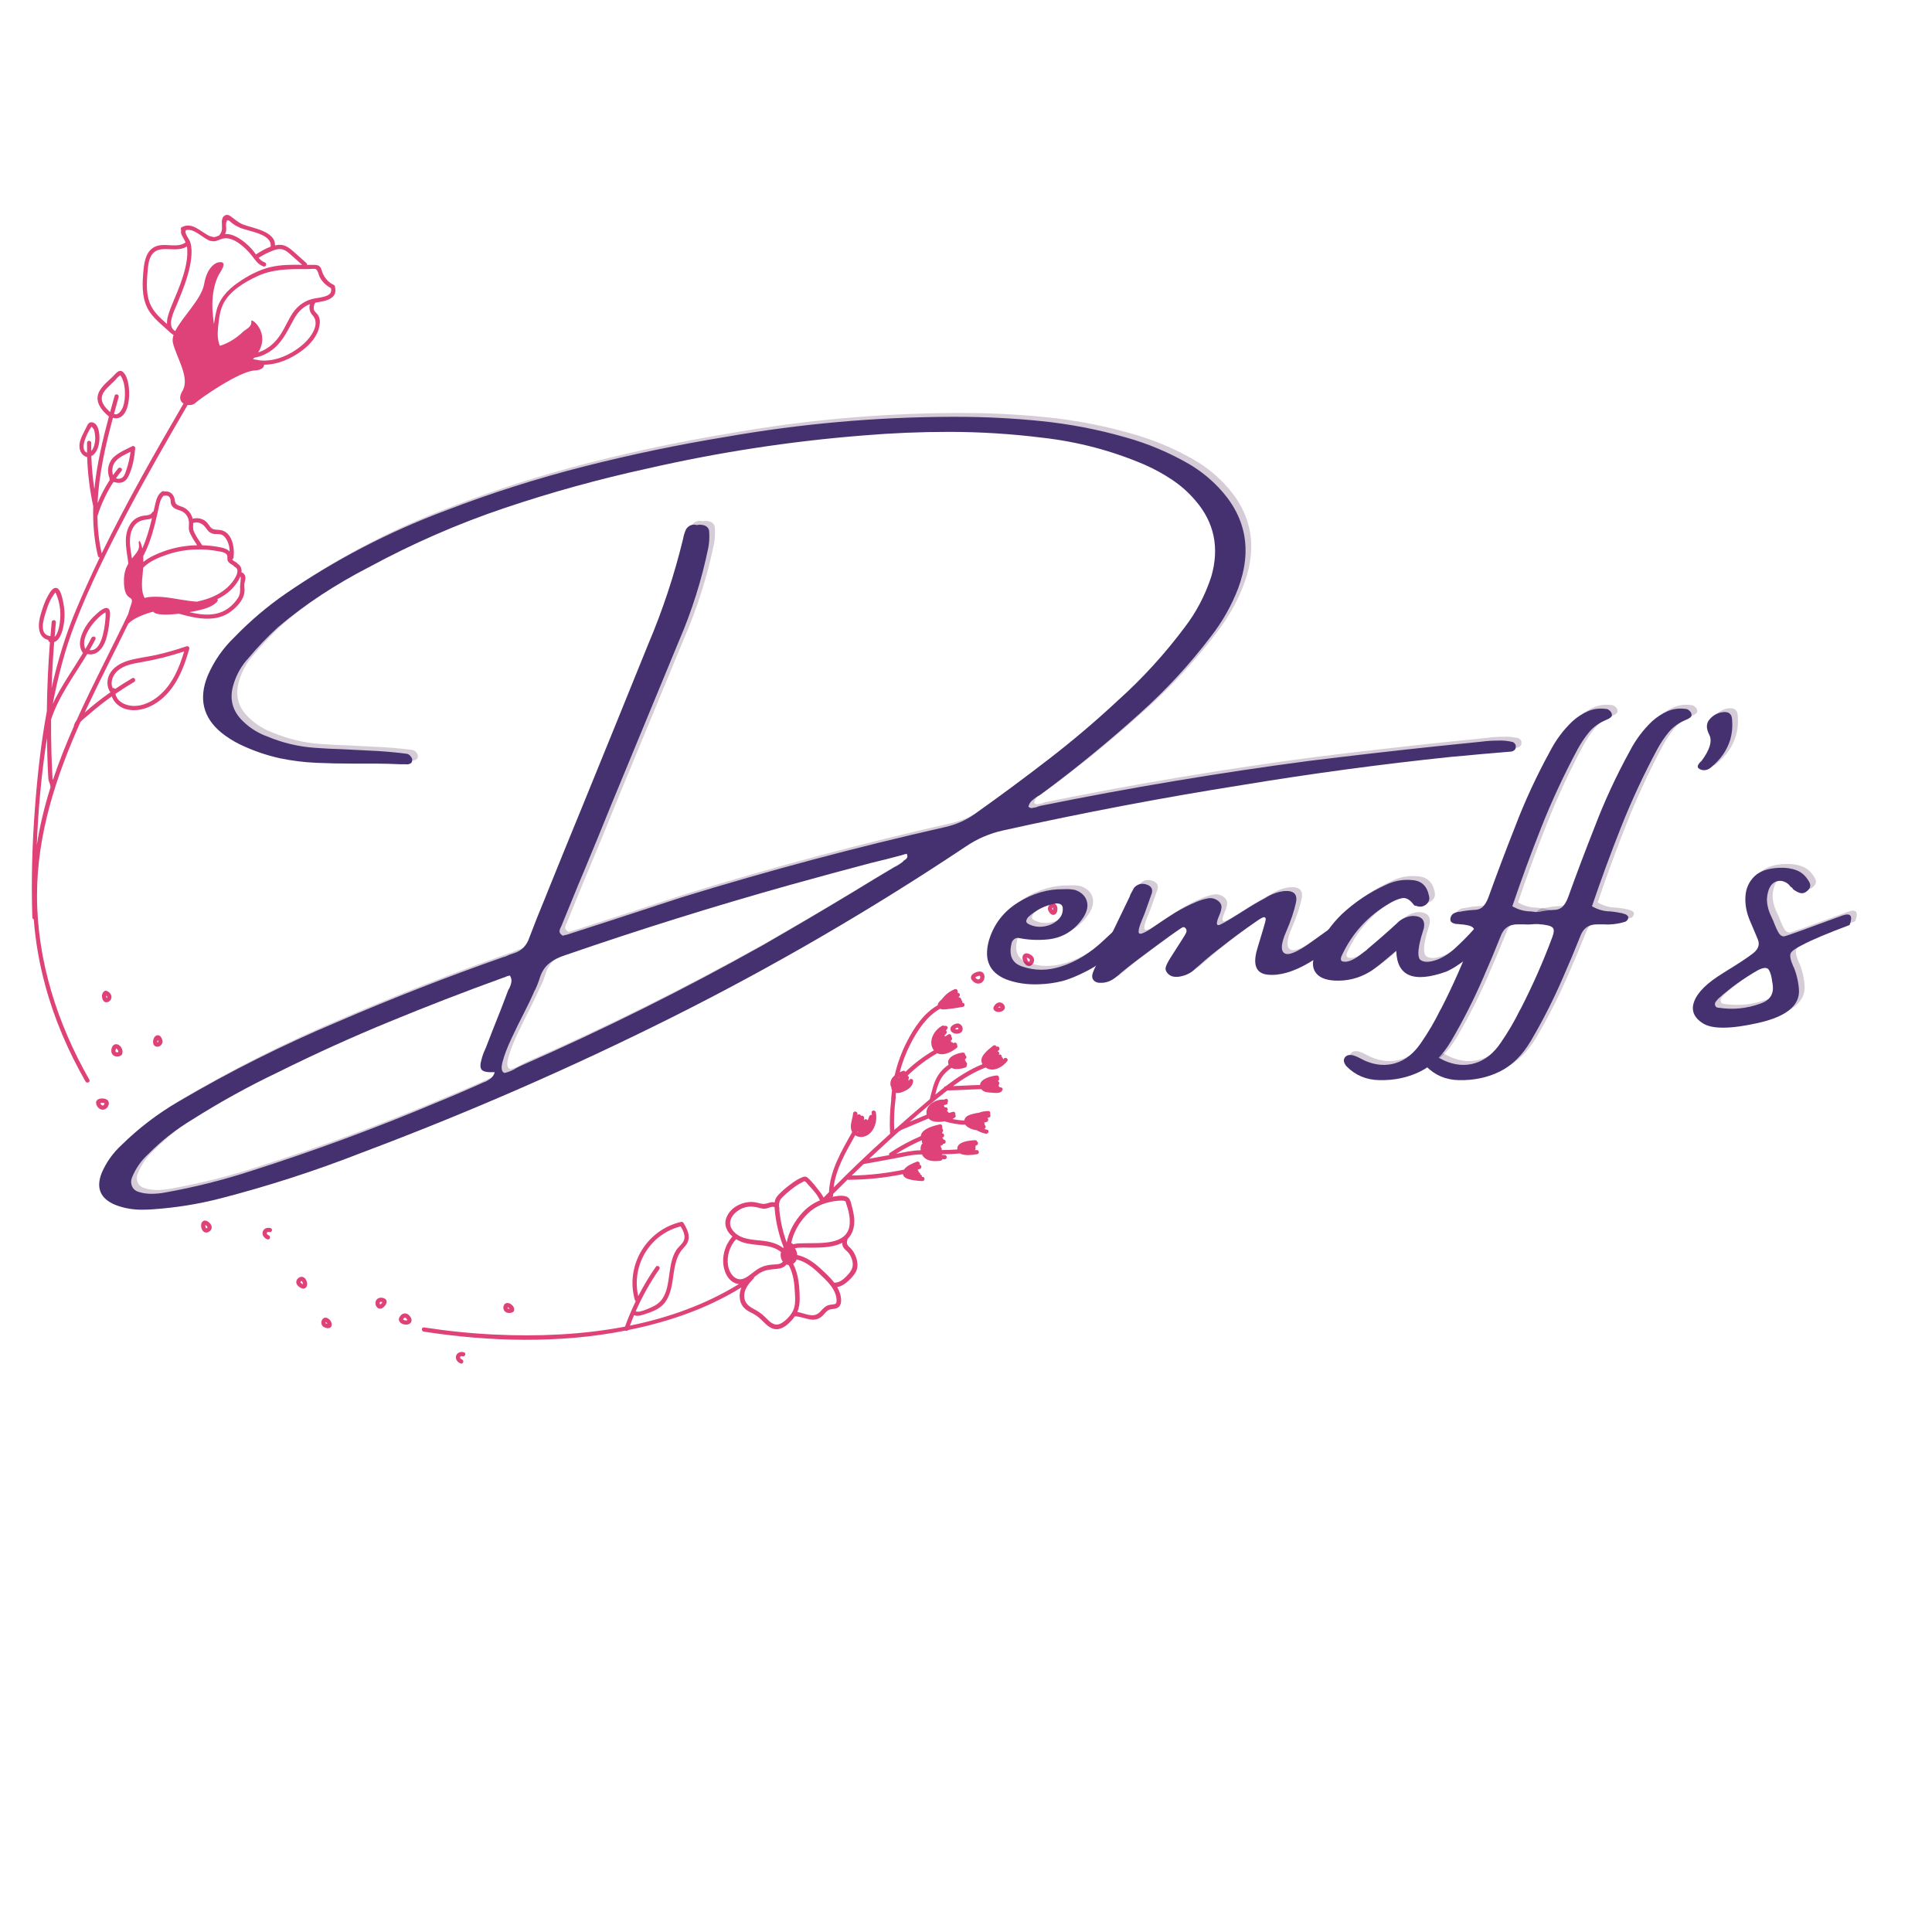 <svg xmlns="http://www.w3.org/2000/svg" xmlns:xlink="http://www.w3.org/1999/xlink" width="500" zoomAndPan="magnify" viewBox="0 0 375 375" height="500" preserveAspectRatio="xMidYMid meet" version="1.2"><defs><clipPath id="a2b6f6733c"><path d="M 6 41 L 206 41 L 206 265 L 6 265 Z M 6 41 "/></clipPath><clipPath id="118ab3d7e5"><path d="M 32.027 37.5 L 231.25 106.25 L 166.66 293.418 L -32.562 224.672 Z M 32.027 37.5 "/></clipPath><clipPath id="f8a2c65fb4"><path d="M 32.027 37.5 L 231.25 106.25 L 166.66 293.418 L -32.562 224.672 Z M 32.027 37.5 "/></clipPath><clipPath id="930137f007"><path d="M 32.133 37.535 L 231.039 106.176 L 166.445 293.359 L -32.461 224.719 Z M 32.133 37.535 "/></clipPath></defs><g id="1752a1b2bf"><g clip-rule="nonzero" clip-path="url(#a2b6f6733c)"><g clip-rule="nonzero" clip-path="url(#118ab3d7e5)"><g clip-rule="nonzero" clip-path="url(#f8a2c65fb4)"><g clip-rule="nonzero" clip-path="url(#930137f007)"><path style=" stroke:none;fill-rule:nonzero;fill:#df4279;fill-opacity:1;" d="M 51.879 240.555 C 51.289 240.328 50.801 239.719 51.004 239.059 C 51.207 238.406 51.922 238.203 52.527 238.379 C 53.035 238.527 52.766 239.301 52.262 239.152 C 52.094 239.105 51.816 239.109 51.781 239.328 C 51.742 239.547 51.977 239.715 52.148 239.777 C 52.641 239.965 52.371 240.738 51.879 240.555 Z M 204.328 176.191 C 204.328 176.191 204.352 176.18 204.371 176.168 C 204.375 176.172 204.371 176.176 204.375 176.18 C 204.379 176.199 204.398 176.277 204.402 176.297 C 204.418 176.371 204.414 176.34 204.41 176.426 C 204.41 176.5 204.406 176.57 204.391 176.641 C 204.395 176.621 204.391 176.629 204.387 176.652 C 204.324 176.582 204.273 176.52 204.242 176.438 C 204.219 176.379 204.203 176.309 204.234 176.27 C 204.242 176.258 204.293 176.215 204.328 176.191 Z M 204.355 176.141 C 204.355 176.141 204.355 176.141 204.355 176.137 C 204.355 176.137 204.355 176.137 204.355 176.141 Z M 204.41 176.152 C 204.422 176.141 204.445 176.176 204.402 176.152 C 204.41 176.148 204.414 176.148 204.41 176.152 Z M 204.41 177.582 C 204.434 177.578 204.445 177.574 204.465 177.57 C 204.484 177.57 204.496 177.574 204.516 177.574 C 205.52 177.438 205.488 175.34 204.422 175.332 C 203.777 175.328 203.27 175.98 203.434 176.598 C 203.535 176.992 203.949 177.566 204.41 177.582 Z M 200.758 157.637 C 200.82 157.613 200.898 157.613 200.961 157.621 C 200.977 157.621 200.988 157.625 201 157.629 C 200.996 157.645 201.02 157.73 201.02 157.734 C 201.023 157.871 201.008 157.922 200.957 158.055 C 200.934 158.121 200.855 158.25 200.828 158.285 C 200.812 158.258 200.797 158.227 200.785 158.207 C 200.723 158.078 200.684 157.941 200.672 157.797 C 200.664 157.703 200.672 157.672 200.758 157.637 Z M 200.363 159 C 200.406 159.047 200.461 159.09 200.539 159.113 C 201.629 159.465 202.332 157.484 201.414 156.926 C 200.816 156.566 199.949 156.938 199.863 157.641 C 199.809 158.09 199.996 158.691 200.363 159 Z M 189.613 189.527 C 189.734 189.473 189.859 189.434 189.988 189.41 C 190.051 189.402 190.086 189.398 190.133 189.395 C 190.164 189.395 190.188 189.398 190.207 189.402 C 190.223 189.473 190.262 189.551 190.266 189.621 C 190.277 189.773 190.23 189.945 190.102 190.035 C 189.809 190.234 189.465 189.98 189.301 189.727 C 189.301 189.727 189.309 189.719 189.309 189.719 C 189.395 189.633 189.504 189.578 189.613 189.527 Z M 188.52 190.016 C 188.883 190.707 189.746 191.184 190.488 190.754 C 191.105 190.395 191.32 189.371 190.809 188.824 C 190.418 188.41 189.703 188.582 189.254 188.793 C 188.832 188.988 188.402 189.355 188.473 189.836 C 188.473 189.895 188.488 189.953 188.52 190.016 Z M 199.711 186.066 C 199.805 186.133 199.887 186.227 199.895 186.285 C 199.914 186.395 199.859 186.512 199.773 186.641 C 199.77 186.645 199.742 186.668 199.723 186.684 C 199.719 186.684 199.719 186.688 199.699 186.691 C 199.73 186.684 199.707 186.68 199.699 186.676 C 199.605 186.586 199.527 186.523 199.453 186.387 C 199.375 186.242 199.316 186.09 199.301 185.926 C 199.301 185.918 199.301 185.898 199.301 185.879 C 199.312 185.883 199.32 185.887 199.344 185.895 C 199.508 185.945 199.582 185.977 199.711 186.066 Z M 199.707 186.695 C 199.707 186.691 199.707 186.691 199.715 186.691 C 199.703 186.699 199.699 186.703 199.707 186.695 Z M 199.48 187.465 C 200.035 187.641 200.512 187.176 200.668 186.676 C 200.828 186.168 200.59 185.684 200.172 185.387 C 199.855 185.164 199.285 184.918 198.898 185.109 C 198.875 185.121 198.863 185.137 198.844 185.148 C 198.836 185.156 198.82 185.16 198.809 185.164 C 198.008 185.707 198.734 187.238 199.48 187.465 Z M 194.047 195.379 C 194.059 195.383 194.082 195.387 194.07 195.379 C 194.055 195.375 194.113 195.41 194.125 195.418 C 194.156 195.441 194.18 195.473 194.199 195.5 C 194.195 195.504 194.191 195.508 194.191 195.508 C 194.172 195.516 194.156 195.527 194.137 195.535 C 194.055 195.57 194.078 195.566 193.992 195.582 C 193.875 195.605 193.824 195.609 193.734 195.605 C 193.773 195.539 193.801 195.516 193.879 195.449 C 193.941 195.398 193.988 195.379 194.047 195.379 Z M 194.234 195.488 C 194.234 195.484 194.234 195.48 194.234 195.48 C 194.238 195.496 194.238 195.492 194.234 195.488 Z M 194.227 195.535 C 194.242 195.551 194.234 195.523 194.23 195.547 C 194.223 195.57 194.227 195.555 194.227 195.535 Z M 193.637 195.762 C 193.66 195.789 193.641 195.785 193.633 195.773 C 193.633 195.77 193.633 195.762 193.633 195.762 C 193.633 195.758 193.637 195.758 193.637 195.758 C 193.637 195.758 193.637 195.758 193.637 195.762 Z M 193.648 195.742 C 193.672 195.723 193.66 195.711 193.637 195.754 C 193.637 195.75 193.641 195.754 193.641 195.75 C 193.645 195.746 193.645 195.746 193.648 195.742 Z M 192.832 195.832 C 192.848 195.922 192.887 195.984 192.938 196.031 C 193.488 196.824 195.355 196.34 195.004 195.281 C 194.809 194.688 194.105 194.383 193.555 194.684 C 193.234 194.863 192.859 195.27 192.824 195.672 C 192.812 195.723 192.812 195.777 192.832 195.832 Z M 186.023 199.676 C 186.043 199.746 186.035 199.738 186.023 199.773 C 186.039 199.73 186.016 199.77 186.02 199.766 C 186.008 199.777 185.965 199.793 185.941 199.801 C 185.824 199.828 185.742 199.828 185.598 199.805 C 185.555 199.797 185.414 199.746 185.359 199.715 C 185.375 199.699 185.391 199.688 185.402 199.676 C 185.504 199.598 185.621 199.527 185.746 199.488 C 185.809 199.469 185.859 199.457 185.914 199.469 C 185.914 199.469 185.934 199.473 185.949 199.492 C 185.992 199.543 186.012 199.609 186.023 199.676 Z M 185.762 198.656 C 185.324 198.699 184.633 199.051 184.5 199.516 C 184.496 199.535 184.5 199.551 184.5 199.57 C 184.492 199.59 184.484 199.605 184.48 199.625 C 184.344 200.75 186.484 201.031 186.809 200.004 C 187.023 199.328 186.473 198.582 185.762 198.656 Z M 22.441 204.105 C 22.391 203.941 22.441 203.715 22.504 203.562 C 22.508 203.555 22.527 203.523 22.543 203.5 C 22.613 203.531 22.684 203.578 22.754 203.66 C 22.836 203.758 22.922 203.891 22.953 203.992 C 22.973 204.055 22.984 204.148 22.984 204.152 C 22.988 204.168 22.984 204.195 22.984 204.203 C 22.969 204.211 22.969 204.211 22.98 204.211 C 22.973 204.211 22.977 204.211 22.965 204.211 C 22.941 204.219 22.914 204.227 22.891 204.23 C 22.785 204.25 22.645 204.246 22.582 204.23 C 22.504 204.207 22.465 204.191 22.441 204.105 Z M 22.535 203.5 C 22.535 203.5 22.531 203.492 22.516 203.488 C 22.523 203.492 22.527 203.496 22.535 203.5 Z M 22.551 203.488 Z M 23.512 204.84 C 23.566 204.809 23.613 204.77 23.652 204.699 C 23.695 204.645 23.719 204.59 23.727 204.535 C 23.996 203.766 23.34 202.621 22.48 202.68 C 21.883 202.715 21.629 203.375 21.605 203.895 C 21.582 204.414 21.852 204.887 22.379 205.02 C 22.727 205.109 23.207 205.078 23.512 204.84 Z M 30.66 202.297 C 30.625 202.32 30.586 202.328 30.547 202.336 C 30.547 202.324 30.543 202.309 30.539 202.293 C 30.535 202.27 30.551 202.082 30.559 202.055 C 30.574 201.992 30.594 201.934 30.617 201.875 C 30.621 201.867 30.621 201.867 30.621 201.859 C 30.656 201.918 30.715 202.039 30.727 202.125 C 30.73 202.141 30.723 202.23 30.727 202.223 C 30.73 202.219 30.695 202.27 30.66 202.297 Z M 30.555 202.379 C 30.559 202.383 30.559 202.383 30.562 202.383 C 30.562 202.398 30.559 202.391 30.555 202.379 Z M 30.871 200.984 C 30.863 200.984 30.852 200.98 30.84 200.977 C 30.828 200.969 30.812 200.961 30.801 200.961 C 30.789 200.957 30.777 200.957 30.766 200.957 C 30.742 200.949 30.723 200.938 30.691 200.938 C 29.707 200.887 29.301 202.777 30.234 203.125 C 30.832 203.348 31.523 202.824 31.551 202.215 C 31.57 201.824 31.293 201.145 30.871 200.984 Z M 20.828 193.5 C 20.84 193.547 20.84 193.539 20.832 193.555 C 20.828 193.559 20.812 193.602 20.773 193.641 C 20.746 193.668 20.73 193.68 20.699 193.699 C 20.699 193.699 20.695 193.703 20.691 193.703 C 20.652 193.629 20.641 193.566 20.625 193.441 C 20.621 193.395 20.629 193.289 20.637 193.219 C 20.652 193.234 20.668 193.25 20.695 193.281 C 20.73 193.324 20.773 193.379 20.777 193.387 C 20.816 193.449 20.82 193.457 20.828 193.5 Z M 20.73 193.754 C 20.723 193.754 20.715 193.742 20.711 193.734 C 20.711 193.734 20.711 193.734 20.715 193.738 C 20.711 193.734 20.711 193.734 20.711 193.734 C 20.73 193.742 20.758 193.754 20.73 193.754 Z M 20.684 193.73 C 20.695 193.738 20.684 193.734 20.684 193.73 Z M 20.66 193.723 C 20.664 193.723 20.664 193.723 20.668 193.727 C 20.66 193.73 20.66 193.727 20.66 193.723 Z M 20.66 193.723 C 20.645 193.75 20.605 193.703 20.66 193.723 Z M 20.5 193.117 C 20.5 193.113 20.5 193.113 20.5 193.113 C 20.5 193.113 20.504 193.117 20.504 193.117 C 20.504 193.117 20.508 193.117 20.508 193.121 C 20.523 193.129 20.531 193.145 20.5 193.117 Z M 20.703 192.336 C 20.637 192.305 20.555 192.285 20.457 192.309 C 20.402 192.312 20.352 192.332 20.309 192.363 C 19.434 192.777 19.734 194.758 20.82 194.527 C 21.445 194.391 21.816 193.703 21.562 193.121 C 21.414 192.781 21.082 192.434 20.703 192.336 Z M 63.328 256.902 C 63.324 256.902 63.324 256.902 63.324 256.902 C 63.316 256.898 63.316 256.898 63.297 256.891 C 63.273 256.875 63.25 256.859 63.23 256.844 C 63.27 256.871 63.18 256.785 63.199 256.809 C 63.188 256.797 63.184 256.797 63.184 256.746 C 63.188 256.699 63.211 256.625 63.223 256.594 C 63.223 256.594 63.223 256.594 63.227 256.59 C 63.242 256.605 63.262 256.613 63.281 256.629 C 63.34 256.668 63.324 256.656 63.379 256.723 C 63.445 256.801 63.5 256.879 63.535 256.961 C 63.5 256.957 63.473 256.953 63.504 256.961 C 63.445 256.945 63.387 256.926 63.328 256.902 Z M 63.188 256.574 C 63.188 256.574 63.191 256.578 63.191 256.578 C 63.156 256.594 63.184 256.531 63.188 256.574 Z M 63.211 256.57 C 63.184 256.57 63.23 256.555 63.211 256.57 Z M 63.719 256.977 C 63.715 256.977 63.711 256.977 63.695 256.977 C 63.695 256.977 63.691 256.977 63.691 256.977 C 63.68 256.973 63.715 256.973 63.719 256.977 Z M 62.598 256.055 C 62.227 256.539 62.316 257.238 62.832 257.562 C 63.145 257.758 63.652 257.891 64.016 257.734 C 64.07 257.719 64.121 257.691 64.164 257.652 C 64.227 257.602 64.266 257.543 64.289 257.484 C 64.781 256.598 63.332 255.113 62.598 256.055 Z M 79.004 256.266 C 78.938 256.281 78.844 256.293 78.84 256.293 C 78.648 256.293 78.57 256.277 78.402 256.211 C 78.391 256.203 78.379 256.199 78.371 256.199 C 78.367 256.195 78.359 256.191 78.348 256.184 C 78.32 256.168 78.293 256.145 78.27 256.125 C 78.266 256.121 78.258 256.109 78.25 256.098 C 78.254 256.082 78.262 256.07 78.266 256.051 C 78.27 256.043 78.27 256.047 78.27 256.043 C 78.273 256.039 78.273 256.039 78.277 256.031 C 78.363 255.898 78.367 255.871 78.484 255.789 C 78.488 255.789 78.535 255.762 78.547 255.758 C 78.566 255.75 78.566 255.75 78.57 255.746 C 78.578 255.746 78.578 255.746 78.59 255.742 C 78.609 255.742 78.609 255.742 78.617 255.738 C 78.621 255.738 78.621 255.742 78.641 255.742 C 78.562 255.73 78.684 255.758 78.691 255.766 C 78.793 255.816 78.965 256.004 79.035 256.156 C 79.055 256.195 79.062 256.223 79.066 256.242 C 79.047 256.254 79.035 256.258 79.004 256.266 Z M 79.352 255.242 C 78.949 254.875 78.41 254.824 77.973 255.152 C 77.664 255.379 77.34 255.852 77.43 256.254 C 77.59 256.754 78.023 257.004 78.52 257.086 C 78.941 257.156 79.488 257.086 79.75 256.707 C 80.094 256.211 79.734 255.594 79.352 255.242 Z M 58.32 248.863 C 58.32 248.859 58.324 248.859 58.32 248.859 C 58.324 248.863 58.324 248.867 58.32 248.863 Z M 58.449 249.047 C 58.441 249.043 58.441 249.043 58.441 249.039 C 58.438 249.035 58.434 249.031 58.422 249.02 C 58.398 248.992 58.371 248.965 58.348 248.93 C 58.367 248.957 58.332 248.906 58.316 248.875 C 58.32 248.871 58.32 248.867 58.32 248.863 C 58.32 248.863 58.316 248.863 58.316 248.863 C 58.316 248.867 58.316 248.867 58.316 248.867 C 58.309 248.855 58.309 248.844 58.316 248.852 C 58.324 248.852 58.32 248.855 58.32 248.859 C 58.328 248.844 58.332 248.824 58.336 248.812 C 58.348 248.797 58.375 248.754 58.383 248.746 C 58.406 248.723 58.438 248.695 58.465 248.676 C 58.5 248.645 58.539 248.641 58.531 248.641 C 58.535 248.645 58.535 248.645 58.547 248.652 C 58.562 248.66 58.562 248.66 58.57 248.66 C 58.574 248.668 58.57 248.668 58.582 248.68 C 58.609 248.703 58.629 248.73 58.648 248.758 C 58.66 248.77 58.656 248.758 58.68 248.812 C 58.699 248.844 58.715 248.875 58.73 248.91 C 58.777 249.02 58.797 249.145 58.801 249.242 C 58.801 249.246 58.801 249.254 58.797 249.258 C 58.781 249.254 58.77 249.25 58.754 249.242 C 58.742 249.238 58.727 249.23 58.719 249.227 C 58.691 249.211 58.66 249.195 58.633 249.176 C 58.57 249.137 58.504 249.094 58.449 249.047 Z M 58.848 247.891 C 58.359 247.684 57.828 248.008 57.605 248.449 C 57.375 248.906 57.578 249.371 57.941 249.684 C 58.203 249.914 58.664 250.191 59.031 250.105 C 59.051 250.102 59.066 250.09 59.086 250.082 C 59.102 250.078 59.117 250.078 59.133 250.07 C 59.574 249.91 59.664 249.371 59.594 248.965 C 59.52 248.531 59.266 248.066 58.848 247.891 Z M 73.879 253.133 C 73.859 253.148 73.832 253.164 73.805 253.18 C 73.781 253.156 73.754 253.125 73.742 253.113 C 73.688 253.027 73.652 252.906 73.707 252.809 C 73.812 252.633 74.043 252.668 74.211 252.746 C 74.203 252.762 74.125 252.891 74.086 252.938 C 74.023 253.012 73.953 253.078 73.879 253.133 Z M 74.93 252.281 C 74.902 252.23 74.859 252.18 74.801 252.141 C 74.25 251.758 73.387 251.75 73.012 252.387 C 72.699 252.914 72.93 253.77 73.543 253.984 C 74.016 254.148 74.488 253.746 74.758 253.402 C 75.023 253.066 75.172 252.629 74.93 252.281 Z M 98.488 253.742 C 98.477 253.742 98.469 253.738 98.488 253.742 Z M 98.539 253.715 C 98.551 253.691 98.562 253.695 98.539 253.715 Z M 98.777 253.879 C 98.848 253.926 98.832 253.918 98.883 253.969 C 98.887 253.977 98.906 253.996 98.926 254.02 C 98.84 254.031 98.746 254.031 98.684 254.016 C 98.594 253.992 98.547 253.965 98.539 253.945 C 98.516 253.887 98.523 253.797 98.527 253.75 C 98.527 253.75 98.527 253.75 98.527 253.746 C 98.652 253.781 98.664 253.793 98.777 253.879 Z M 99.008 254.133 C 99.004 254.129 99.008 254.133 99 254.129 C 99.004 254.129 99.004 254.129 99.008 254.133 Z M 99.012 254.133 C 99.012 254.133 99.012 254.133 99.008 254.133 C 99.008 254.133 99.008 254.133 99.008 254.129 C 99.012 254.133 99.012 254.133 99.012 254.133 Z M 99.012 254.141 C 99.012 254.141 99.012 254.137 99.008 254.133 C 99.008 254.137 99.012 254.137 99.012 254.141 Z M 98.48 253.746 C 98.477 253.75 98.477 253.746 98.48 253.746 Z M 98.492 253.742 C 98.492 253.742 98.492 253.742 98.488 253.742 C 98.492 253.742 98.492 253.742 98.492 253.742 Z M 98.309 254.754 C 98.648 254.891 99.172 254.898 99.516 254.688 C 99.594 254.66 99.664 254.613 99.715 254.52 C 99.777 254.438 99.793 254.355 99.793 254.281 C 99.938 253.395 98.496 252.398 97.887 253.215 C 97.504 253.723 97.727 254.516 98.309 254.754 Z M 89.402 264.648 C 88.812 264.426 88.324 263.816 88.527 263.16 C 88.73 262.504 89.445 262.301 90.051 262.477 C 90.559 262.625 90.285 263.398 89.781 263.254 C 89.617 263.203 89.34 263.207 89.301 263.426 C 89.266 263.645 89.5 263.809 89.668 263.875 C 90.164 264.062 89.895 264.836 89.402 264.648 Z M 34.281 233.059 C 34.285 233.059 34.285 233.059 34.309 233.082 C 34.297 233.074 34.289 233.066 34.281 233.059 Z M 34.215 233.082 C 34.207 233.09 34.199 233.094 34.191 233.094 C 34.191 233.094 34.203 233.086 34.215 233.082 Z M 34 232.629 C 34.016 232.637 34.035 232.641 34.055 232.645 C 34.07 232.652 34.086 232.66 34.102 232.668 C 34.109 232.672 34.16 232.699 34.168 232.703 C 34.188 232.719 34.211 232.73 34.23 232.746 C 34.242 232.754 34.238 232.754 34.246 232.758 C 34.246 232.758 34.246 232.758 34.254 232.766 C 34.293 232.805 34.293 232.801 34.309 232.836 C 34.297 232.809 34.305 232.859 34.309 232.859 C 34.305 232.887 34.301 232.93 34.305 232.91 C 34.301 232.93 34.273 232.984 34.246 233.027 C 34.195 232.984 34.145 232.941 34.109 232.887 C 34.047 232.789 34.02 232.711 34 232.629 Z M 34.742 232.109 C 34.453 231.875 33.879 231.633 33.516 231.828 C 33.496 231.836 33.488 231.855 33.473 231.863 C 33.457 231.875 33.441 231.875 33.43 231.887 C 32.551 232.551 33.855 234.527 34.77 233.676 C 35.242 233.234 35.238 232.516 34.742 232.109 Z M 40.277 238.25 C 40.277 238.246 40.277 238.246 40.277 238.246 C 40.281 238.242 40.281 238.242 40.285 238.234 C 40.285 238.238 40.281 238.246 40.277 238.25 Z M 40.059 238.422 C 40.09 238.41 40.059 238.418 40.043 238.422 C 40.027 238.41 40.008 238.395 40.016 238.402 C 39.938 238.332 39.902 238.234 39.883 238.125 C 39.867 238.062 39.855 237.957 39.855 237.949 C 39.855 237.914 39.875 237.73 39.859 237.797 C 39.859 237.785 39.863 237.781 39.867 237.77 C 39.879 237.777 39.895 237.789 39.91 237.797 C 40.047 237.891 40.086 237.922 40.188 238.051 C 40.246 238.121 40.27 238.184 40.273 238.23 C 40.27 238.234 40.27 238.246 40.277 238.246 C 40.277 238.246 40.277 238.25 40.277 238.25 C 40.266 238.27 40.242 238.301 40.238 238.309 C 40.195 238.352 40.125 238.395 40.059 238.422 Z M 40.047 238.426 C 40.055 238.422 40.062 238.426 40.062 238.43 C 40.062 238.434 40.055 238.43 40.047 238.426 Z M 40.043 238.426 C 40.047 238.422 40.043 238.426 40.047 238.422 C 40.035 238.426 40.039 238.426 40.043 238.426 Z M 40.812 237.516 C 40.594 237.246 40.262 236.98 39.906 236.922 C 39.848 236.898 39.781 236.891 39.703 236.906 C 38.75 237.098 38.914 238.609 39.539 239.07 C 39.98 239.395 40.555 239.203 40.883 238.809 C 41.215 238.41 41.117 237.898 40.812 237.516 Z M 29.258 221.051 C 29.148 221.016 29.051 220.949 28.953 220.859 C 28.84 220.754 28.738 220.625 28.68 220.484 C 28.668 220.461 28.664 220.449 28.66 220.434 C 28.672 220.434 28.684 220.43 28.676 220.43 C 28.82 220.422 28.977 220.438 29.105 220.477 C 29.383 220.566 29.441 220.758 29.324 221.043 C 29.32 221.051 29.316 221.055 29.316 221.062 C 29.305 221.066 29.297 221.066 29.258 221.051 Z M 29.547 219.773 C 29.156 219.59 28.402 219.469 28.051 219.809 C 28.035 219.82 28.031 219.836 28.02 219.852 C 28.008 219.867 27.992 219.871 27.977 219.891 C 27.246 220.852 29.176 222.625 29.973 221.547 C 30.414 220.949 30.215 220.09 29.547 219.773 Z M 20.004 214.562 C 19.723 214.621 19.555 214.348 19.484 214.105 C 19.488 214.105 19.488 214.105 19.492 214.102 C 19.57 214.078 19.676 214.055 19.766 214.047 C 19.957 214.031 20.141 214.07 20.281 214.125 C 20.273 214.184 20.277 214.246 20.258 214.305 C 20.219 214.426 20.137 214.535 20.004 214.562 Z M 18.645 214.027 C 18.645 214.043 18.652 214.055 18.656 214.074 C 18.656 214.094 18.648 214.109 18.652 214.133 C 18.75 214.832 19.367 215.508 20.125 215.375 C 20.793 215.262 21.332 214.426 21.047 213.773 C 20.699 212.973 18.621 212.988 18.645 214.027 Z M 24.625 230.199 C 24.625 230.199 24.625 230.199 24.625 230.207 C 24.625 230.203 24.621 230.203 24.625 230.199 Z M 24.332 230.207 C 24.262 230.152 24.203 230.055 24.16 229.953 C 24.199 229.961 24.242 229.969 24.305 229.992 C 24.438 230.039 24.441 230.039 24.559 230.129 C 24.566 230.133 24.57 230.137 24.574 230.141 C 24.578 230.148 24.582 230.152 24.59 230.16 C 24.578 230.172 24.562 230.188 24.539 230.203 C 24.438 230.262 24.398 230.258 24.332 230.207 Z M 24.102 229.777 C 24.102 229.777 24.102 229.777 24.102 229.785 C 24.102 229.781 24.102 229.777 24.102 229.777 Z M 23.363 229.469 C 23.355 229.484 23.355 229.504 23.348 229.52 C 23.34 229.535 23.324 229.547 23.316 229.566 C 23.137 230.023 23.547 230.672 23.91 230.91 C 24.426 231.25 25.25 230.965 25.414 230.352 C 25.664 229.406 23.875 228.633 23.363 229.469 Z M 9.113 143.23 C 9.129 144.391 9.148 145.551 9.188 146.707 C 9.234 148.141 9.285 149.578 9.375 151.012 C 9.402 151.484 9.52 151.746 9.684 152.16 C 9.758 152.348 9.754 152.59 9.809 152.793 C 8.645 156.484 7.73 160.258 7.137 164.078 C 7.406 157.098 8.062 150.121 9.113 143.23 Z M 17.422 121.898 C 17.82 121.281 18.285 120.707 18.816 120.195 C 19.082 119.938 19.957 119.035 20.477 118.879 C 20.555 119.52 20.453 120.238 20.391 120.859 C 20.309 121.66 20.168 122.453 19.969 123.234 C 19.652 124.473 18.938 126.434 17.375 126.191 C 17.777 125.496 18.168 124.789 18.527 124.07 C 18.766 123.602 17.984 123.336 17.754 123.801 C 17.387 124.535 16.988 125.25 16.578 125.961 C 15.922 124.68 16.695 123.035 17.422 121.898 Z M 8.883 118.852 C 9.121 118.086 9.375 117.32 9.723 116.602 C 9.926 116.184 10.164 115.801 10.426 115.422 C 10.547 115.277 10.656 115.125 10.762 114.973 C 10.84 115.141 10.914 115.312 10.984 115.488 C 11.59 116.988 11.812 118.641 11.672 120.25 C 11.605 120.969 11.391 122.918 10.602 123.613 C 10.684 122.672 10.758 121.73 10.848 120.793 C 10.898 120.266 10.082 120.215 10.031 120.738 C 9.941 121.656 9.867 122.578 9.793 123.496 C 9.762 123.48 9.73 123.465 9.691 123.461 C 7.496 123.133 8.465 120.172 8.883 118.852 Z M 20.086 76.199 C 20.48 75.535 21.098 75.012 21.645 74.48 C 21.879 74.25 22.113 74.02 22.352 73.789 C 22.566 73.578 22.895 73.102 23.172 72.984 C 23.215 72.91 23.273 72.863 23.355 72.852 C 23.5 73.047 23.621 73.258 23.723 73.48 C 23.867 73.785 23.969 74.109 24.051 74.438 C 24.219 75.152 24.266 75.91 24.25 76.645 C 24.234 77.418 24.141 78.211 23.883 78.941 C 23.648 79.598 22.914 80.762 22.129 80.324 C 22.426 79.238 22.73 78.156 23.031 77.078 C 23.172 76.574 22.398 76.305 22.254 76.812 C 21.961 77.859 21.668 78.918 21.375 79.98 C 20.262 79.004 19.184 77.699 20.086 76.199 Z M 17.746 82.84 C 17.941 82.953 18.141 83.211 18.215 83.363 C 18.328 83.59 18.367 83.902 18.41 84.156 C 18.488 84.641 18.508 85.133 18.453 85.617 C 18.387 86.242 18.184 87.059 17.707 87.527 C 17.703 87.012 17.703 86.5 17.715 85.988 C 17.727 85.465 16.91 85.406 16.898 85.938 C 16.883 86.582 16.887 87.23 16.898 87.883 C 15.293 87.254 16.941 83.977 17.746 82.84 Z M 22.453 89.523 C 23.156 88.711 24.316 88.191 25.34 87.691 C 25.191 88.832 24.949 89.957 24.578 91.051 C 24.375 91.656 24.168 92.508 23.562 92.812 C 23.223 92.98 22.859 92.949 22.504 92.848 C 22.852 92.352 23.211 91.863 23.594 91.391 C 23.926 90.98 23.246 90.52 22.918 90.926 C 22.574 91.348 22.254 91.781 21.941 92.223 C 21.652 91.305 21.797 90.281 22.453 89.523 Z M 41.219 59.082 C 41.234 57.242 41.531 55.371 42.285 53.68 C 42.648 52.867 44.582 50.496 42.309 50.938 C 42.309 50.938 40.281 51.332 39.617 55.152 C 39.098 58.094 35.379 61.512 34.008 64.27 C 32.238 63.27 33.812 60.375 34.348 59.055 C 35.059 57.316 35.785 55.574 36.324 53.773 C 36.793 52.203 37.172 50.543 37.18 48.898 C 37.18 48.223 37.113 47.547 36.898 46.902 C 36.77 46.52 35.727 45.164 36.051 44.801 C 36.09 44.754 36.117 44.703 36.133 44.656 C 37.77 44.293 39.383 46.289 40.836 46.766 C 40.91 46.793 40.98 46.789 41.047 46.773 C 41.754 46.992 42.395 46.578 43.086 46.359 C 44.242 46 45.395 46.539 46.332 47.191 C 47.316 47.871 48.188 48.73 48.926 49.676 C 49.57 50.496 50.094 51.359 51.133 51.711 C 51.633 51.883 51.902 51.105 51.398 50.938 C 50.922 50.773 50.539 50.438 50.191 50.039 C 50.777 49.672 51.379 49.332 52.012 49.051 C 52.754 48.719 53.668 48.27 54.508 48.352 C 55.434 48.441 56.18 49.207 56.84 49.797 C 57.438 50.328 58.035 50.863 58.637 51.398 C 56.566 51.371 54.469 51.367 52.461 51.852 C 50.195 52.402 48.113 53.523 46.207 54.848 C 44.098 56.312 42.484 58.078 41.934 60.648 C 41.777 61.367 41.625 62.141 41.527 62.926 C 41.363 61.652 41.207 60.379 41.219 59.082 Z M 28.668 52.516 C 28.762 51.453 28.871 50.258 29.523 49.367 C 30.164 48.496 31.188 48.336 32.203 48.348 C 33.594 48.363 35.051 48.594 36.27 47.852 C 36.32 48.082 36.348 48.32 36.355 48.586 C 36.434 50.789 35.762 53.023 35.031 55.074 C 34.301 57.129 33.285 59.105 32.645 61.188 C 32.469 61.742 32.383 62.332 32.418 62.887 C 31.258 61.871 30.086 60.832 29.371 59.477 C 28.27 57.375 28.457 54.797 28.668 52.516 Z M 44.594 42.934 C 44.758 43.082 44.93 43.227 45.109 43.359 C 45.551 43.688 46.035 43.961 46.539 44.188 C 48.133 44.906 52.863 45.348 52.535 47.871 C 51.504 48.246 50.496 48.859 49.676 49.391 C 49.395 49.004 49.125 48.617 48.836 48.305 C 48.105 47.52 47.277 46.781 46.355 46.227 C 45.637 45.793 44.816 45.445 43.965 45.418 C 43.871 45.414 43.781 45.43 43.691 45.434 C 43.781 45.242 43.844 45.035 43.883 44.809 C 43.969 44.309 43.82 43.789 43.898 43.305 C 43.973 42.812 44.172 42.551 44.594 42.934 Z M 61.293 52.234 C 61.711 52.434 61.859 53.418 62.074 53.816 C 62.574 54.746 63.324 55.441 64.242 55.93 C 64.309 56.297 64.332 56.668 64.066 56.973 C 63.785 57.289 63.336 57.457 62.938 57.574 C 62.152 57.805 61.328 57.84 60.539 58.051 C 58.793 58.512 57.441 59.672 56.531 61.203 C 55.465 62.996 54.754 64.926 53.254 66.438 C 52.363 67.336 51.293 68.035 50.113 68.41 C 52.543 64.496 48.613 61.488 48.766 62.375 C 48.949 63.441 47.656 63.941 47.195 64.383 C 45.527 65.973 43.922 66.742 42.684 67.121 C 42.215 66.012 42.207 64.809 42.32 63.605 C 42.461 62.133 42.629 60.578 43.23 59.215 C 44.406 56.559 47.484 54.738 50.02 53.578 C 52.895 52.258 55.859 52.227 58.965 52.23 C 59.297 52.23 59.629 52.234 59.961 52.23 C 60.289 52.234 61.004 52.098 61.293 52.234 Z M 60.633 61.148 C 62.254 62.855 60.375 65.422 59.004 66.676 C 56.727 68.746 53.457 70.297 50.348 69.941 C 50.102 69.863 49.805 69.809 49.445 69.785 C 49.328 69.758 49.215 69.727 49.102 69.695 C 49.184 69.605 49.266 69.52 49.344 69.434 C 50.734 69.207 52.047 68.574 53.145 67.656 C 55.004 66.098 55.898 63.996 57.055 61.934 C 57.684 60.809 58.492 59.844 59.656 59.25 C 59.816 59.172 59.98 59.105 60.145 59.047 C 59.934 59.773 60.125 60.617 60.633 61.148 Z M 27.789 110.211 C 28.934 108.98 30.715 108.246 32.262 107.707 C 33.957 107.113 35.75 106.766 37.543 106.672 C 39.207 106.582 40.887 106.695 42.52 107.02 C 43.012 107.117 43.844 107.234 44.078 107.762 C 44.219 108.082 44.055 108.488 44.195 108.824 C 44.391 109.305 44.906 109.516 45.324 109.793 C 45.359 109.883 45.43 109.969 45.543 110.02 C 46.773 110.574 45.602 112.32 45.086 112.988 C 44.484 113.77 43.734 114.426 42.91 114.965 C 41.48 115.891 39.863 116.426 38.207 116.785 C 36.277 116.645 34.07 116.188 32.629 115.996 C 30.293 115.684 28.398 115.855 28.098 116.086 C 27.738 115.492 27.348 114.348 27.676 111.535 C 27.727 111.062 27.762 110.629 27.789 110.211 Z M 26.965 105.738 C 27.129 106.742 26.379 107.422 25.602 108.402 C 25.285 106.344 24.797 104.094 25.902 102.289 C 26.43 101.434 27.246 100.992 28.23 100.871 C 28.688 100.816 29.125 100.758 29.5 100.578 C 29.473 100.68 29.453 100.777 29.43 100.875 C 28.965 102.777 28.422 104.668 27.621 106.453 C 27.309 104.812 26.773 104.562 26.965 105.738 Z M 33.098 96.977 C 33.141 97.227 33.113 97.477 33.172 97.727 C 33.277 98.148 33.547 98.457 33.906 98.68 C 34.395 98.984 34.992 99.031 35.484 99.332 C 36.121 99.727 36.562 100.414 36.66 101.156 C 36.734 101.73 36.582 102.32 36.684 102.891 C 36.754 103.246 36.926 103.59 37.09 103.906 C 37.434 104.574 37.855 105.203 38.27 105.832 C 37.934 105.84 37.598 105.852 37.262 105.871 C 35.387 106 33.539 106.379 31.77 107.016 C 30.406 107.508 28.973 108.137 27.828 109.074 C 27.828 108.668 27.824 108.289 27.801 107.949 C 28.77 106.098 29.434 104.133 29.961 102.117 C 30.227 101.09 30.461 100.059 30.699 99.023 C 30.914 98.098 31.031 96.922 31.742 96.23 C 31.766 96.23 31.785 96.234 31.812 96.23 C 32.441 96.094 32.973 96.285 33.098 96.977 Z M 40.035 102.574 C 40.449 103.18 40.859 103.562 41.617 103.645 C 42.051 103.691 42.512 103.605 42.934 103.758 C 43.484 103.949 43.859 104.473 44.105 104.973 C 44.426 105.621 44.562 106.336 44.574 107.055 C 44.184 106.617 43.578 106.414 43.012 106.285 C 41.77 106.012 40.5 105.867 39.227 105.836 C 39.215 105.812 39.215 105.793 39.199 105.766 C 38.645 104.918 38.008 104.07 37.621 103.125 C 37.406 102.605 37.5 102.059 37.496 101.508 C 38.559 101.164 39.43 101.691 40.035 102.574 Z M 46.598 113.859 C 46.637 114.691 46.645 115.332 46.188 116.059 C 45.48 117.18 44.367 118.207 43.141 118.73 C 41.102 119.602 38.895 119.328 36.781 118.816 C 38.188 118.57 39.449 118.27 40.141 118.02 C 41.77 117.426 42.664 116.418 42.133 116.324 C 43.121 115.848 44.039 115.25 44.844 114.477 C 45.43 113.914 46.258 112.895 46.656 111.879 C 46.852 112.09 46.586 113.578 46.598 113.859 Z M 22.941 130.105 C 24.207 129.066 25.875 128.797 27.441 128.527 C 30.266 128.043 33.027 127.344 35.742 126.445 C 34.777 129.688 33.43 132.941 30.746 135.133 C 29.438 136.203 27.809 137.004 26.094 137.027 C 24.551 137.055 22.707 136.258 22.414 134.676 C 23.59 133.863 24.793 133.094 26.027 132.371 C 26.48 132.105 26.125 131.367 25.668 131.637 C 24.535 132.301 23.426 133 22.336 133.734 C 22.25 133.578 22.051 133.512 21.875 133.555 C 21.328 132.355 21.922 130.945 22.941 130.105 Z M 7.184 173.863 C 7.176 162.047 10.828 150.832 15.602 140.16 C 16.031 139.652 16.641 139.215 17.059 138.844 C 17.977 138.035 18.922 137.254 19.895 136.504 C 20.484 136.047 21.09 135.605 21.703 135.168 C 22.098 136.391 23.227 137.312 24.504 137.656 C 26.309 138.145 28.246 137.664 29.836 136.75 C 33.773 134.492 35.562 130.117 36.738 125.953 C 36.84 125.59 36.504 125.336 36.172 125.453 C 34.262 126.113 32.324 126.672 30.355 127.117 C 28.477 127.543 26.512 127.707 24.676 128.301 C 23.293 128.75 21.922 129.562 21.246 130.902 C 20.68 132.027 20.719 133.348 21.418 134.379 C 20.547 134.988 19.688 135.617 18.855 136.277 C 18.031 136.93 17.234 137.609 16.445 138.305 C 16.668 137.828 16.887 137.352 17.109 136.879 C 19.621 131.559 22.328 126.336 24.895 121.047 C 24.949 121.016 25.016 120.969 25.09 120.895 C 26.48 119.527 29.75 118.723 29.75 118.723 C 30.168 119.406 32.395 119.395 34.73 119.121 C 38.062 120.047 41.93 120.934 44.918 118.617 C 46.172 117.645 47.516 116.176 47.461 114.492 C 47.445 114.023 47.375 113.574 47.465 113.109 C 47.535 112.77 47.668 112.461 47.641 112.113 C 47.598 111.59 47.32 111.242 46.871 111.09 C 46.957 110.43 46.766 109.828 46.105 109.41 C 46.082 109.359 46.047 109.309 45.992 109.266 C 45.727 109.043 45.25 108.871 45.047 108.586 C 45.184 108.539 45.301 108.43 45.328 108.25 C 45.594 106.34 45.082 103.199 42.719 102.871 C 41.945 102.766 41.344 102.941 40.801 102.258 C 40.453 101.82 40.227 101.359 39.742 101.043 C 39.027 100.574 38.188 100.48 37.391 100.688 C 37.301 100.309 37.152 99.949 36.93 99.621 C 36.598 99.137 36.156 98.738 35.625 98.48 C 35.328 98.336 35.012 98.266 34.707 98.145 C 34.152 97.914 34 97.652 33.918 97.07 C 33.762 95.941 33.023 95.266 31.902 95.395 C 31.77 95.312 31.598 95.301 31.438 95.41 C 30.723 95.906 30.43 96.668 30.223 97.484 C 30.07 98.082 29.934 98.684 29.797 99.281 C 29.699 99.293 29.605 99.348 29.535 99.465 C 29.168 100.09 28.445 99.996 27.828 100.102 C 27.387 100.176 26.945 100.316 26.551 100.539 C 25.82 100.945 25.293 101.598 24.953 102.348 C 23.934 104.578 24.652 107.059 24.91 109.387 C 24.449 110.168 24.086 111.145 24.059 112.496 C 24.008 114.902 24.566 115.676 25.27 116.066 C 25.75 116.332 25.617 116.867 25.434 117.383 C 25.25 117.91 25.043 118.574 24.879 119.199 C 21.582 126.098 17.984 132.875 14.844 139.848 C 14.578 140.191 14.383 140.578 14.316 141.023 C 12.82 144.418 11.445 147.859 10.27 151.383 C 10.227 151.246 10.195 151.098 10.184 150.898 C 10.164 150.566 10.148 150.234 10.133 149.906 C 10.066 148.582 10.02 147.258 9.98 145.934 C 9.922 143.844 9.906 141.75 9.91 139.664 C 11.422 135.059 14.395 131.148 16.891 127.008 C 16.914 126.988 16.934 126.957 16.953 126.934 C 18.832 127.422 20.094 125.695 20.586 124.074 C 20.926 122.949 21.137 121.77 21.238 120.598 C 21.289 119.984 21.625 118.469 20.969 118.086 C 20.285 117.695 19.176 118.789 18.707 119.188 C 17.879 119.895 17.156 120.746 16.598 121.68 C 15.691 123.188 14.961 125.223 16.105 126.75 C 14.129 130.035 11.855 133.168 10.242 136.625 C 11.246 131.43 12.547 126.27 14.445 121.332 C 17.324 113.848 20.926 106.602 24.668 99.516 C 28.402 92.445 32.391 85.516 36.41 78.605 C 36.965 78.684 37.547 78.562 37.879 78.25 C 38.844 77.34 46.535 71.992 49.477 71.906 C 50.652 71.871 51.297 71.324 51.258 70.789 C 53.867 70.785 56.465 69.66 58.598 68.066 C 60.18 66.883 61.621 65.293 61.996 63.297 C 62.145 62.531 62.137 61.711 61.66 61.062 C 61.387 60.688 60.965 60.461 60.902 59.98 C 60.859 59.645 60.934 59.141 61.137 58.875 C 61.168 58.836 61.18 58.797 61.191 58.758 C 61.676 58.66 62.164 58.59 62.656 58.484 C 63.395 58.328 64.137 58.078 64.672 57.516 C 65.191 56.961 65.152 56.293 65.008 55.586 C 64.98 55.434 64.887 55.348 64.773 55.305 C 64.762 55.297 64.754 55.285 64.738 55.277 C 63.52 54.691 62.785 53.656 62.41 52.383 C 62.09 51.297 61.379 51.418 60.348 51.414 C 60.098 51.414 59.844 51.41 59.59 51.41 C 59.605 51.277 59.57 51.145 59.453 51.039 C 58.621 50.293 57.793 49.543 56.953 48.809 C 56.27 48.207 55.496 47.609 54.559 47.531 C 54.172 47.5 53.777 47.543 53.375 47.629 C 53.465 44.816 48.965 44.305 47.098 43.539 C 46.148 43.145 45.566 42.535 44.75 41.965 C 44.395 41.719 44.043 41.602 43.641 41.828 C 43.211 42.07 43.074 42.562 43.062 43.02 C 43.051 43.922 43.297 44.777 42.648 45.535 C 42.609 45.582 42.586 45.629 42.57 45.68 C 42.09 45.879 41.59 46.168 41.09 45.914 C 41 45.871 40.918 45.871 40.848 45.891 C 39.047 45.148 37.418 42.988 35.301 44.082 C 35.043 44.219 35.043 44.5 35.172 44.688 C 35.043 45.074 35.195 45.5 35.41 45.879 C 35.648 46.297 35.855 46.668 36.016 47.055 C 34.488 48.191 32.273 47.195 30.539 47.715 C 28.449 48.336 28.023 50.57 27.848 52.465 C 27.633 54.816 27.484 57.414 28.523 59.609 C 29.508 61.691 31.508 63.059 33.117 64.621 C 33.145 64.645 33.18 64.66 33.207 64.676 C 33.348 64.805 33.508 64.922 33.688 65.023 C 33.512 65.559 33.449 66.066 33.559 66.527 C 34.254 69.453 36.953 73.324 35.402 75.902 C 34.656 77.141 34.98 77.938 35.621 78.336 C 30.07 87.883 24.57 97.488 19.734 107.422 C 19.195 105.02 18.941 102.605 18.906 100.195 C 18.906 100.184 18.914 100.18 18.918 100.172 C 19.645 97.809 20.691 95.59 22.031 93.539 C 23.145 93.887 24.215 93.801 24.852 92.59 C 25.73 90.926 26.078 88.859 26.246 87.008 C 26.27 86.707 25.926 86.465 25.656 86.613 C 24.254 87.371 22.301 88.051 21.465 89.5 C 20.879 90.516 20.82 91.746 21.27 92.805 C 21.23 92.922 21.238 93.051 21.301 93.16 C 20.371 94.586 19.586 96.094 18.941 97.668 C 19.184 92.086 20.457 86.52 21.922 81.094 C 22.395 81.266 22.93 81.223 23.414 80.949 C 24.277 80.453 24.652 79.387 24.859 78.469 C 25.105 77.375 25.125 76.23 24.996 75.113 C 24.883 74.191 24.609 72.816 23.848 72.18 C 23.109 71.559 22.414 72.582 21.934 73.051 C 21.078 73.887 20.047 74.703 19.41 75.734 C 18.152 77.762 19.598 79.555 21.141 80.848 C 19.895 85.473 18.785 90.199 18.316 94.949 C 17.988 92.824 17.797 90.672 17.73 88.527 C 18.77 88.035 19.199 86.609 19.285 85.527 C 19.367 84.488 19.25 82.113 17.805 81.957 C 17.113 81.883 16.871 82.746 16.617 83.234 C 16.227 83.996 15.793 84.781 15.551 85.609 C 15.176 86.895 15.551 88.355 16.918 88.727 C 17.023 91.938 17.418 95.164 18.098 98.277 C 18.004 101.488 18.25 104.699 19 107.895 C 19.047 108.098 19.199 108.191 19.359 108.207 C 17.715 111.617 16.145 115.066 14.684 118.562 C 12.668 123.391 11.164 128.414 10.016 133.527 C 10.113 130.559 10.281 127.59 10.516 124.629 C 11.891 124.188 12.324 121.746 12.461 120.582 C 12.602 119.34 12.535 118.059 12.258 116.84 C 12.098 116.141 11.816 114.473 11.074 114.16 C 10.262 113.816 9.562 115.188 9.273 115.707 C 8.641 116.828 8.258 118.066 7.891 119.289 C 7.363 121.047 7.164 123.688 9.375 124.219 C 9.375 124.402 9.477 124.59 9.691 124.656 C 9.348 129.105 9.141 133.566 9.09 138.035 C 7.941 144.27 7.254 150.598 6.781 156.855 C 6.246 163.906 6.039 170.996 6.277 178.062 C 6.285 178.262 6.41 178.391 6.555 178.449 C 6.887 182.793 7.648 187.102 8.789 191.305 C 10.555 197.828 13.246 204.059 16.602 209.922 C 16.863 210.375 17.602 210.02 17.34 209.562 C 11.137 198.727 7.191 186.426 7.184 173.863 Z M 174.746 208.969 C 174.621 209.055 174.492 209.148 174.363 209.25 C 174.367 209.23 174.375 209.207 174.379 209.188 C 174.492 209.105 174.617 209.035 174.746 208.969 Z M 178.898 221.328 C 178.91 221.355 178.914 221.383 178.93 221.406 C 178.938 221.418 178.945 221.426 178.949 221.434 C 178.883 221.59 178.938 221.781 179.066 221.898 C 178.777 222.215 178.621 222.633 178.695 223.191 C 178.695 223.215 178.703 223.238 178.707 223.262 C 177.105 223.285 175.512 223.652 173.938 223.957 C 175.523 222.953 177.18 222.078 178.898 221.328 Z M 161.234 232.371 C 161.195 232.379 161.156 232.387 161.125 232.395 C 161.098 232.398 161.074 232.41 161.047 232.41 C 161.074 232.387 161.098 232.363 161.125 232.34 C 161.16 232.355 161.195 232.367 161.234 232.371 Z M 163.898 233.098 C 164.207 233.195 164.094 233.18 164.23 233.57 C 164.68 234.883 165.059 236.32 164.91 237.723 C 164.492 241.738 159.141 241.234 156.246 241.312 C 155.609 241.328 154.691 241.309 153.914 241.512 C 153.855 241.379 153.738 241.289 153.574 241.289 C 153.992 239.309 154.977 237.508 156.359 235.996 C 157.648 234.594 159.129 233.762 160.984 233.336 C 161.668 233.176 162.367 233.059 163.07 233.047 C 163.324 233.043 163.652 233.016 163.898 233.098 Z M 164.801 243.316 C 165.125 243.773 165.348 244.293 165.465 244.848 C 165.738 246.133 165.055 246.957 164.195 247.816 C 163.559 248.457 162.84 248.992 161.922 248.965 C 161.168 247.973 160.207 247.102 159.332 246.285 C 158.016 245.059 156.477 243.961 154.738 243.594 C 154.715 243.172 154.59 242.754 154.383 242.414 C 154.355 242.367 154.324 242.328 154.293 242.289 C 155.285 242.062 156.734 242.188 157.281 242.18 C 159.23 242.156 161.328 242.172 163.152 241.387 C 163.266 241.34 163.375 241.285 163.48 241.23 C 163.473 241.602 163.559 241.965 163.832 242.305 C 164.121 242.672 164.523 242.922 164.801 243.316 Z M 162.352 252.004 C 162.383 252.254 162.422 252.84 162.227 253.023 C 162.086 253.156 161.758 253.176 161.57 253.199 C 161.277 253.242 160.984 253.262 160.703 253.363 C 160.012 253.617 159.59 254.211 159.086 254.711 C 157.867 255.922 156.25 254.898 154.758 254.648 C 155.09 253.887 155.223 253.059 155.219 252.152 C 155.203 249.84 155.031 247.379 153.953 245.305 C 154.285 245.102 154.508 244.805 154.625 244.461 C 156.25 244.824 157.695 245.945 158.883 247.078 C 159.695 247.852 160.633 248.688 161.336 249.648 C 161.34 249.656 161.344 249.66 161.348 249.668 C 161.859 250.371 162.246 251.145 162.352 252.004 Z M 151.453 256.934 C 150.199 257.508 149.309 256.445 148.504 255.637 C 147.785 254.914 147.031 254.449 146.137 253.977 C 145.035 253.395 144.344 252.562 144.465 251.254 C 144.586 249.996 145.438 249.035 146.27 248.156 C 146.348 248.078 146.379 247.988 146.387 247.895 C 146.863 247.52 147.34 247.141 147.852 246.891 C 148.812 246.422 149.773 246.387 150.812 246.285 C 151.555 246.215 152.188 246.008 152.66 245.441 C 152.793 245.492 152.93 245.523 153.07 245.535 C 154.012 247.195 154.211 249.188 154.297 251.066 C 154.355 252.258 154.434 253.527 153.828 254.605 C 153.328 255.492 152.391 256.5 151.453 256.934 Z M 141.312 245.609 C 141.031 243.801 141.625 241.855 142.883 240.523 C 143.32 240.793 143.789 241.008 144.25 241.156 C 146.668 241.914 149.566 241.348 151.59 243.016 C 151.516 243.293 151.492 243.594 151.539 243.914 C 151.59 244.277 151.742 244.621 151.953 244.895 C 151.473 245.453 150.664 245.406 149.98 245.453 C 149.344 245.496 148.734 245.602 148.133 245.812 C 146.781 246.289 145.918 247.332 144.703 248.012 C 142.922 249.008 141.57 247.277 141.312 245.609 Z M 144.645 234.34 C 145.582 234.098 146.453 234.199 147.371 234.449 C 147.777 234.562 148.156 234.66 148.578 234.602 C 148.75 234.574 148.91 234.523 149.074 234.473 C 149.23 234.418 150.07 234.082 150.348 234.328 C 150.355 234.504 150.375 234.68 150.387 234.852 C 150.379 234.922 150.387 234.984 150.402 235.043 C 150.633 237.469 151.223 239.844 152.105 242.117 C 152.074 242.152 152.039 242.184 152.008 242.223 C 150.852 241.348 149.438 240.988 147.965 240.824 C 145.965 240.605 143.66 240.578 142.273 238.879 C 140.715 236.961 142.715 234.848 144.645 234.34 Z M 151.742 232.516 C 152.281 231.941 152.883 231.426 153.5 230.938 C 154.18 230.398 154.895 229.879 155.676 229.492 C 155.973 229.348 156.074 229.223 156.234 229.297 C 156.43 229.383 156.652 229.715 156.793 229.871 C 157.609 230.766 158.688 231.848 159.133 232.992 C 159.137 232.996 159.137 232.996 159.137 233 C 157.836 233.535 156.691 234.324 155.684 235.434 C 154.191 237.078 153.129 239.031 152.695 241.18 C 151.973 239.191 151.496 237.125 151.285 235.02 C 151.281 234.969 151.277 234.922 151.27 234.871 C 151.309 234.633 151.289 234.402 151.215 234.199 C 151.18 233.578 151.254 233.039 151.742 232.516 Z M 132.117 238.039 C 132.52 238.723 132.926 239.504 132.859 240.297 C 132.773 241.281 131.773 241.859 131.27 242.641 C 130.375 244.016 130.148 245.742 129.914 247.336 C 129.676 248.934 129.512 250.676 128.59 252.055 C 128.055 252.863 127.273 253.383 126.391 253.766 C 125.801 254.023 124.082 254.844 123.383 254.535 C 124.645 251.672 126.176 248.934 127.969 246.355 C 128.27 245.922 127.594 245.457 127.293 245.891 C 126.027 247.711 124.891 249.609 123.883 251.578 C 122.512 245.605 126.133 239.555 132.117 238.039 Z M 166.453 219.719 C 166.484 219.688 166.504 219.645 166.52 219.602 C 166.527 219.602 166.531 219.605 166.535 219.605 C 166.531 219.668 166.523 219.734 166.523 219.797 C 166.488 219.781 166.461 219.762 166.434 219.742 C 166.438 219.734 166.449 219.73 166.453 219.719 Z M 181.621 202.582 C 181.621 202.582 181.617 202.578 181.621 202.574 C 181.621 202.578 181.621 202.578 181.621 202.582 Z M 181.723 201.785 C 181.691 201.824 181.66 201.863 181.637 201.906 C 181.645 201.859 181.66 201.812 181.672 201.766 C 181.688 201.773 181.707 201.777 181.723 201.785 Z M 192.559 209.945 C 192.742 209.906 192.934 209.883 193.125 209.871 C 192.938 209.898 192.75 209.922 192.559 209.945 Z M 192.555 206.754 C 192.559 206.766 192.562 206.781 192.566 206.793 C 192.535 206.793 192.5 206.793 192.465 206.789 C 192.492 206.777 192.523 206.766 192.555 206.754 Z M 191.598 219.273 C 191.422 219.234 191.215 219.191 191 219.133 C 191.332 219.094 191.461 218.551 191.102 218.348 C 191.148 218.195 191.117 218.02 190.996 217.914 C 191.168 217.867 191.336 217.816 191.504 217.77 C 191.883 217.66 191.891 217.18 191.652 217.008 C 191.656 217.004 191.652 217 191.652 216.996 C 191.75 216.973 191.848 216.949 191.945 216.926 C 192.289 216.84 192.324 216.453 192.16 216.246 C 192.289 216 192.199 215.648 191.852 215.648 C 191.258 215.656 190.594 215.742 190.02 215.98 C 189.691 216.023 189.363 216.078 189.039 216.16 C 188.402 216.316 187.551 216.512 187.254 217.176 C 187.207 217.285 187.176 217.387 187.16 217.488 C 186.387 217.465 185.629 217.359 184.883 217.199 C 185.047 217.113 185.207 217.02 185.359 216.898 C 185.566 216.738 185.539 216.504 185.41 216.348 C 185.5 216.07 185.324 215.711 184.969 215.809 C 184.691 215.887 184.418 215.953 184.141 216.027 C 184.109 215.832 183.957 215.676 183.719 215.699 C 183.723 215.695 183.727 215.695 183.734 215.691 C 184.172 215.535 183.922 214.805 183.477 214.922 C 183.434 214.934 183.398 214.945 183.355 214.953 C 183.352 214.824 183.277 214.695 183.164 214.617 C 183.23 214.57 183.297 214.527 183.363 214.48 C 183.441 214.457 183.516 214.426 183.598 214.402 C 183.613 214.402 183.625 214.398 183.637 214.395 C 183.906 214.363 183.992 214.133 183.941 213.926 C 184.113 213.637 183.941 213.184 183.551 213.312 C 183.434 213.348 183.324 213.398 183.207 213.441 C 181.625 213.297 179.484 214.566 179.867 216.352 C 178.77 216.809 177.668 217.266 176.574 217.738 C 178.953 215.637 181.379 213.586 183.879 211.652 C 186.082 211.637 188.277 211.438 190.477 211.41 C 190.898 212.02 191.801 212.039 192.461 212.082 C 193.133 212.129 194.25 212.34 194.574 211.574 C 194.727 211.211 194.336 210.973 194.043 211.07 C 194.02 210.949 193.941 210.852 193.812 210.816 C 193.867 210.73 193.883 210.625 193.859 210.52 C 194.047 210.324 193.957 209.938 193.672 209.844 C 193.91 209.77 193.996 209.488 193.91 209.277 C 193.957 209.035 193.773 208.715 193.438 208.746 C 192.48 208.836 190.281 209.363 190.227 210.598 C 188.48 210.633 186.734 210.758 184.984 210.812 C 186.949 209.359 189.031 208.082 191.316 207.203 C 192.711 208.203 194.605 207.152 195.512 205.957 C 195.832 205.535 195.156 205.074 194.836 205.492 C 194.801 205.543 194.762 205.59 194.719 205.641 C 194.715 205.641 194.711 205.641 194.707 205.645 C 194.719 205.453 194.613 205.25 194.438 205.195 C 194.488 204.922 194.285 204.59 193.973 204.691 C 193.91 204.711 193.844 204.734 193.781 204.754 C 193.789 204.746 193.801 204.738 193.812 204.734 C 194.129 204.5 193.91 204.113 193.605 204.043 C 193.668 204 193.73 203.953 193.797 203.91 C 194.238 203.633 193.887 202.895 193.438 203.176 C 193.438 203.176 193.438 203.176 193.434 203.176 C 193.348 202.938 193.039 202.762 192.773 202.969 C 191.73 203.801 189.859 205.188 190.699 206.559 C 188.109 207.598 185.773 209.137 183.562 210.844 C 183.363 210.855 183.238 210.98 183.188 211.133 C 182.629 211.57 182.078 212.02 181.535 212.473 C 181.797 211.418 182.078 210.344 182.617 209.422 C 183.125 208.539 183.832 207.824 184.668 207.277 C 185.438 207.695 186.703 207.453 187.41 207.18 C 187.613 207.102 187.664 206.934 187.629 206.773 C 187.785 206.57 187.715 206.242 187.484 206.141 C 187.477 205.996 187.402 205.859 187.273 205.793 C 187.332 205.719 187.359 205.633 187.359 205.539 C 187.68 205.406 187.633 204.945 187.348 204.809 C 187.375 204.566 187.191 204.273 186.871 204.305 C 185.902 204.395 183.852 205.051 184.039 206.352 C 184.055 206.465 184.082 206.566 184.121 206.66 C 183.312 207.203 182.613 207.895 182.082 208.727 C 181.199 210.105 180.895 211.777 180.473 213.336 C 180.469 213.348 180.473 213.355 180.469 213.363 C 179.973 213.785 179.477 214.207 178.98 214.629 C 177.305 216.051 175.648 217.5 174.004 218.965 C 173.84 219.074 173.688 219.188 173.555 219.32 C 173.484 217.211 173.582 215.109 173.863 213.02 C 173.875 212.945 173.863 212.883 173.844 212.828 C 173.859 212.59 173.875 212.352 173.902 212.113 C 174.531 212.27 175.25 211.949 175.793 211.668 C 176.539 211.285 177.172 210.723 177.242 209.84 C 177.281 209.324 176.5 209.266 176.43 209.762 C 176.402 209.746 176.375 209.738 176.344 209.73 C 176.359 209.641 176.348 209.547 176.312 209.465 C 176.531 209.258 176.41 208.891 176.152 208.793 C 177.867 207.113 179.773 205.66 181.867 204.465 C 181.887 204.453 181.898 204.438 181.914 204.426 C 183.09 205.02 184.75 204.184 185.703 203.391 C 185.887 203.234 185.875 203.027 185.77 202.871 C 185.816 202.594 185.539 202.258 185.191 202.406 C 185.137 202.434 185.086 202.457 185.027 202.484 C 184.957 202.355 184.824 202.27 184.668 202.289 C 184.641 202.188 184.578 202.094 184.492 202.031 C 184.527 202.008 184.562 201.984 184.598 201.961 C 184.887 201.789 184.84 201.422 184.648 201.254 C 184.723 200.945 184.438 200.574 184.094 200.773 C 183.859 200.91 183.629 201.047 183.406 201.195 C 183.402 201.117 183.375 201.047 183.328 200.984 C 183.434 200.867 183.539 200.754 183.652 200.645 C 183.848 200.43 183.773 200.148 183.605 200.004 C 183.688 199.906 183.773 199.809 183.855 199.715 C 184.16 199.359 183.668 198.965 183.312 199.148 C 183.203 199.055 183.055 199.012 182.891 199.098 C 181.379 199.863 180.156 201.949 181.086 203.605 C 181.141 203.703 181.203 203.789 181.262 203.871 C 179.262 205.039 177.418 206.43 175.758 208.039 C 175.656 207.879 175.465 207.77 175.242 207.859 C 175.043 207.938 174.836 208.027 174.637 208.121 C 175.129 206.23 175.82 204.391 176.715 202.641 C 178.059 200.027 179.84 197.27 182.465 195.805 C 182.82 195.984 183.301 195.934 183.691 195.895 C 184.77 195.789 185.836 195.625 186.898 195.43 C 187.406 195.336 187.262 194.57 186.766 194.625 C 186.832 194.43 186.758 194.199 186.582 194.109 C 186.637 193.863 186.402 193.555 186.09 193.598 C 186.094 193.562 186.098 193.527 186.094 193.488 C 186.469 193.289 186.32 192.641 185.867 192.73 C 185.902 192.645 185.91 192.555 185.887 192.465 C 185.93 192.191 185.652 191.859 185.305 192 C 184.293 192.418 183.434 193.098 182.805 193.973 C 182.453 194.27 182.004 194.648 182.012 195.113 C 179.301 196.641 177.434 199.473 176.039 202.18 C 174.965 204.262 174.168 206.469 173.648 208.738 C 173.18 209.133 172.844 209.641 172.824 210.32 C 172.82 210.594 172.891 210.848 173.016 211.078 C 173 211.266 173.031 211.441 173.141 211.605 C 173.07 212.203 173.008 212.801 172.969 213.402 C 172.969 213.445 172.98 213.48 172.984 213.516 C 172.723 215.691 172.645 217.875 172.762 220.066 C 170.602 222.012 168.469 223.992 166.367 226.004 C 164.824 227.48 163.309 228.984 161.801 230.496 C 162.242 226.875 164.199 223.543 165.996 220.359 C 166.379 220.613 166.852 220.734 167.328 220.68 C 169.523 220.434 170.414 217.734 169.984 215.871 C 169.867 215.359 169.062 215.516 169.184 216.031 C 169.211 216.156 169.23 216.285 169.242 216.422 C 169.242 216.422 169.242 216.422 169.238 216.422 C 169.047 216.367 168.82 216.426 168.723 216.66 C 168.609 216.93 168.512 217.203 168.422 217.477 C 168.316 217.199 167.848 217.117 167.668 217.449 C 167.668 217.449 167.664 217.449 167.664 217.449 C 167.688 217.332 167.711 217.215 167.734 217.094 C 167.824 216.695 167.371 216.449 167.113 216.605 C 167.066 216.246 166.566 216.18 166.375 216.461 C 166.391 216.402 166.402 216.344 166.418 216.281 C 166.465 216.109 166.402 215.965 166.293 215.871 C 166.289 215.867 166.289 215.863 166.285 215.859 C 166.262 215.84 166.23 215.82 166.203 215.805 C 166.184 215.797 166.168 215.785 166.148 215.777 C 166.117 215.766 166.086 215.762 166.051 215.754 C 166.035 215.75 166.023 215.746 166.008 215.746 C 165.977 215.746 165.953 215.75 165.922 215.758 C 165.895 215.758 165.871 215.762 165.844 215.773 C 165.84 215.77 165.84 215.773 165.84 215.773 C 165.703 215.82 165.594 215.93 165.582 216.117 C 165.57 216.23 165.555 216.352 165.539 216.465 C 165.527 216.52 165.52 216.57 165.512 216.625 C 165.328 217.59 164.918 218.582 165.305 219.535 C 165.336 219.605 165.371 219.672 165.41 219.738 C 163.363 223.371 161.086 227.195 160.902 231.402 C 160.555 231.754 160.203 232.102 159.859 232.453 C 159.594 231.879 159.156 231.352 158.773 230.859 C 158.242 230.172 157.688 229.477 157.062 228.867 C 156.617 228.43 156.371 228.254 155.762 228.484 C 154.859 228.828 154.031 229.418 153.27 229.996 C 152.488 230.586 151.727 231.23 151.059 231.949 C 150.617 232.43 150.418 232.859 150.352 233.398 C 150.203 233.355 150.051 233.328 149.883 233.332 C 149.637 233.34 149.418 233.41 149.188 233.484 C 148.621 233.668 148.262 233.746 147.664 233.613 C 147.113 233.488 146.605 233.324 146.039 233.305 C 144.008 233.23 141.75 234.367 140.996 236.34 C 140.438 237.797 141.098 239.09 142.168 240.004 C 140.898 241.418 140.25 243.297 140.379 245.203 C 140.496 246.91 141.477 249.066 143.43 249.223 C 143.434 249.227 143.438 249.223 143.441 249.223 C 136.965 253.215 129.75 255.777 122.266 257.305 C 122.52 256.621 122.781 255.945 123.062 255.277 C 123.855 255.602 124.746 255.207 125.539 254.949 C 126.488 254.645 127.434 254.266 128.23 253.648 C 129.715 252.496 130.215 250.609 130.512 248.836 C 130.898 246.539 130.961 244.074 132.629 242.277 C 133.227 241.637 133.695 241.012 133.68 240.094 C 133.668 239.117 133.168 238.203 132.68 237.387 C 132.59 237.23 132.422 237.121 132.23 237.164 C 125.484 238.699 121.328 245.629 123.223 252.309 C 123.254 252.418 123.324 252.496 123.402 252.543 C 122.625 254.156 121.926 255.805 121.32 257.496 C 112.98 259.094 104.336 259.434 96.039 259.039 C 91.441 258.824 86.855 258.352 82.305 257.652 C 81.785 257.57 81.734 258.391 82.254 258.469 C 95.051 260.441 108.562 260.797 121.406 258.273 C 121.578 258.363 121.801 258.344 121.926 258.168 C 125.574 257.426 129.172 256.465 132.676 255.223 C 136.598 253.832 140.379 252.07 143.918 249.887 C 143.785 250.184 143.684 250.5 143.629 250.832 C 143.43 251.949 143.684 253.133 144.512 253.941 C 145.012 254.434 145.652 254.703 146.262 255.027 C 146.988 255.418 147.547 255.934 148.129 256.52 C 148.926 257.32 149.848 258.172 151.07 257.977 C 152.207 257.797 153.152 256.863 153.879 256.035 C 154.035 255.855 154.168 255.672 154.293 255.492 C 156.277 255.566 158.039 257.047 159.75 255.301 C 160.102 254.941 160.414 254.473 160.879 254.25 C 161.32 254.035 161.844 254.117 162.297 253.961 C 163.148 253.676 163.316 252.914 163.25 252.094 C 163.18 251.266 162.898 250.516 162.5 249.82 C 163.133 249.715 163.715 249.406 164.242 248.98 C 164.949 248.402 165.793 247.566 166.188 246.73 C 166.621 245.82 166.43 244.703 166.07 243.801 C 165.867 243.285 165.562 242.785 165.191 242.371 C 165.051 242.215 164.887 242.09 164.742 241.938 C 164.32 241.5 164.324 241.145 164.504 240.586 C 164.52 240.547 164.516 240.512 164.52 240.473 C 165.5 239.504 165.906 238.117 165.805 236.609 C 165.754 235.875 165.613 235.152 165.422 234.441 C 165.266 233.867 165.125 232.871 164.656 232.469 C 163.969 231.883 162.543 232.109 161.578 232.301 C 161.652 232.242 161.703 232.148 161.703 232.016 C 161.703 231.926 161.711 231.836 161.711 231.746 C 162.641 230.805 163.578 229.875 164.523 228.945 C 164.574 228.977 164.637 229 164.719 229 C 168.262 228.977 171.789 228.605 175.262 227.902 C 175.355 228.457 175.871 228.727 176.359 228.867 C 176.664 228.957 176.973 229.02 177.289 229.074 C 177.316 229.082 177.344 229.086 177.375 229.086 C 177.922 229.176 178.477 229.227 179.023 229.246 C 179.547 229.262 179.605 228.445 179.074 228.426 C 179.039 228.426 178.996 228.426 178.945 228.426 C 178.941 228.422 178.941 228.418 178.941 228.414 C 178.965 228.215 178.867 228.016 178.625 228 C 178.66 227.789 178.535 227.555 178.305 227.516 C 178.324 227.355 178.254 227.191 178.121 227.102 C 178.148 227.07 178.176 227.035 178.195 226.996 C 178.305 226.961 178.422 226.93 178.535 226.898 C 178.996 226.762 178.898 226.078 178.484 226.086 C 178.672 225.809 178.359 225.328 177.953 225.484 C 177.266 225.746 175.977 226.246 175.465 227.023 C 172.121 227.727 168.73 228.109 165.312 228.172 C 166.09 227.414 166.871 226.664 167.656 225.918 C 167.695 225.918 167.73 225.926 167.77 225.918 C 169.629 225.578 171.484 225.242 173.34 224.902 C 175.176 224.566 177.074 224.051 178.949 224.074 C 179.57 225.359 181.109 225.512 182.586 225.289 C 182.777 225.262 182.875 225.133 182.898 224.988 C 183.047 225 183.191 225.004 183.336 225.016 C 183.863 225.043 183.918 224.223 183.387 224.195 C 183.195 224.184 183.004 224.176 182.812 224.164 C 182.836 224.129 182.855 224.086 182.863 224.039 C 184.023 224.035 185.18 223.98 186.336 223.887 C 187.215 224.418 188.953 224.148 189.676 224.023 C 190.195 223.938 190.035 223.133 189.516 223.223 C 189.43 223.238 189.34 223.246 189.254 223.254 C 189.254 223.238 189.25 223.223 189.25 223.207 C 189.375 223.066 189.395 222.844 189.301 222.688 C 189.379 222.594 189.398 222.465 189.371 222.344 C 189.379 222.344 189.395 222.34 189.402 222.34 C 189.852 222.324 189.957 221.727 189.648 221.566 C 189.609 221.418 189.496 221.297 189.289 221.309 C 188.293 221.352 185.648 221.551 185.816 223.09 C 185.816 223.094 185.82 223.102 185.82 223.109 C 184.801 223.18 183.777 223.223 182.754 223.223 C 182.844 223.059 182.793 222.812 182.633 222.684 C 182.648 222.562 182.625 222.445 182.547 222.359 C 182.609 222.352 182.676 222.348 182.738 222.336 C 182.926 222.305 183.023 222.168 183.047 222.016 C 183.078 222.016 183.105 222.012 183.137 222.016 C 183.66 222.062 183.711 221.242 183.188 221.195 C 183.164 221.195 183.141 221.199 183.117 221.195 C 183.105 221.035 183.012 220.879 182.852 220.816 C 182.883 220.809 182.914 220.797 182.949 220.789 C 183.438 220.668 183.309 219.926 182.84 219.984 C 182.887 219.906 182.895 219.82 182.887 219.734 C 183.137 219.598 183.102 219.223 182.879 219.055 C 182.918 218.953 182.914 218.84 182.871 218.738 C 182.926 218.477 182.746 218.164 182.41 218.238 C 181.266 218.496 178.859 219.082 178.734 220.5 C 178.727 220.504 178.727 220.508 178.727 220.516 C 176.625 221.418 174.617 222.5 172.715 223.77 C 172.535 223.887 172.523 224.059 172.598 224.203 C 171.301 224.441 170.004 224.68 168.707 224.914 C 169.801 223.883 170.902 222.863 172.012 221.848 C 172.84 221.094 173.672 220.34 174.512 219.586 C 175.062 219.219 175.809 218.957 176.324 218.738 C 177.621 218.184 178.922 217.637 180.227 217.094 C 180.348 217.223 180.48 217.332 180.637 217.418 C 181.168 217.758 181.984 217.781 182.539 217.75 C 182.797 217.738 183.047 217.703 183.289 217.648 C 183.289 217.652 183.293 217.648 183.293 217.648 C 184.621 218.023 185.969 218.301 187.359 218.305 C 187.801 218.93 188.84 219.297 189.609 219.387 C 190.125 219.719 190.773 219.93 191.328 220.051 C 191.84 220.16 192.113 219.387 191.598 219.273 "/></g></g></g></g><g style="fill:#2d0439;fill-opacity:0.2;"><g transform="translate(18.709, 199.052)"><path style="stroke:none" d="M 275.797 -53.922 C 273.797 -53.742 271.77 -53.57 269.719 -53.406 C 267.852 -53.219 265.977 -53.047 264.094 -52.891 C 250.508 -51.473 236.977 -49.648 223.5 -47.422 C 208.031 -44.973 192.586 -42.039 177.172 -38.625 C 174.473 -38.039 171.984 -36.961 169.703 -35.391 C 151.328 -23.141 132.363 -12.117 112.812 -2.328 C 93.258 7.453 73.207 16.203 52.656 23.922 C 43.676 27.441 34.539 30.398 25.25 32.797 C 20.957 33.91 16.586 34.617 12.141 34.922 C 11.555 34.973 10.973 35 10.391 35 C 8.391 35.07 6.484 34.75 4.672 34.031 C 1.848 32.812 1 30.766 2.125 27.891 C 3 25.836 4.285 24.023 5.984 22.453 C 9.316 19.172 13.008 16.359 17.062 14.016 C 27.02 8.16 37.328 2.992 47.984 -1.484 C 58.523 -6.035 69.219 -10.211 80.062 -14.016 C 80.352 -14.066 80.617 -14.16 80.859 -14.297 C 81.203 -14.461 81.586 -14.609 82.016 -14.734 C 83.586 -15.191 84.641 -16.242 85.172 -17.891 C 86.098 -20.348 87.066 -22.785 88.078 -25.203 C 88.242 -25.609 88.422 -26.051 88.609 -26.531 C 90.816 -32.008 93.066 -37.535 95.359 -43.109 C 99.641 -53.598 103.91 -64.113 108.172 -74.656 C 110.992 -81.289 113.258 -88.125 114.969 -95.156 C 115.07 -95.789 115.27 -96.43 115.562 -97.078 C 116.094 -97.848 116.801 -98.113 117.688 -97.875 C 118.031 -97.977 118.414 -97.977 118.844 -97.875 C 119.188 -97.82 119.473 -97.676 119.703 -97.438 C 119.93 -97.195 120.047 -96.898 120.047 -96.547 C 120.117 -95.484 120.062 -94.461 119.875 -93.484 C 118.602 -87.273 116.703 -81.238 114.172 -75.375 C 109.828 -64.832 105.457 -54.258 101.062 -43.656 C 99.312 -39.32 97.531 -34.984 95.719 -30.641 C 95.363 -29.816 95.016 -28.988 94.672 -28.156 C 93.609 -25.52 92.52 -22.859 91.406 -20.172 C 91.344 -20.066 91.312 -19.988 91.312 -19.938 C 91.133 -19.645 91.031 -19.363 91 -19.094 C 90.969 -18.832 91.102 -18.578 91.406 -18.328 C 91.457 -18.273 91.547 -18.223 91.672 -18.172 C 91.785 -18.223 91.938 -18.273 92.125 -18.328 C 92.176 -18.328 92.227 -18.328 92.281 -18.328 C 95.051 -19.211 97.781 -20.094 100.469 -20.969 C 105.258 -22.539 110.023 -24.098 114.766 -25.641 C 131.648 -30.836 148.68 -35.379 165.859 -39.266 C 167.91 -39.723 169.773 -40.535 171.453 -41.703 C 176.328 -45.16 181.117 -48.707 185.828 -52.344 C 190.547 -55.977 195.078 -59.82 199.422 -63.875 C 204.16 -68.133 208.461 -72.848 212.328 -78.016 C 214.609 -80.992 216.336 -84.297 217.516 -87.922 C 219.109 -93.492 218.082 -98.395 214.438 -102.625 C 213.102 -104.195 211.598 -105.539 209.922 -106.656 C 208.242 -107.781 206.473 -108.754 204.609 -109.578 C 198.223 -112.316 191.566 -114.07 184.641 -114.844 C 178.617 -115.594 172.586 -115.969 166.547 -115.969 C 161.023 -115.969 155.523 -115.738 150.047 -115.281 C 135.898 -114.164 121.914 -112.023 108.094 -108.859 C 98.664 -106.805 89.426 -104.254 80.375 -101.203 C 71.32 -98.16 62.52 -94.32 53.969 -89.688 C 50.801 -88.062 47.738 -86.281 44.781 -84.344 C 41.82 -82.414 39 -80.305 36.312 -78.016 C 34.258 -76.129 32.352 -74.133 30.594 -72.031 C 29.289 -70.613 28.348 -68.973 27.766 -67.109 C 26.828 -64.234 27.453 -61.77 29.641 -59.719 C 30.973 -58.438 32.52 -57.477 34.281 -56.844 C 37.258 -55.594 40.359 -54.859 43.578 -54.641 C 45.285 -54.516 47.02 -54.426 48.781 -54.375 C 51.125 -54.258 53.469 -54.141 55.812 -54.016 C 57.695 -53.898 59.547 -53.723 61.359 -53.484 C 61.598 -53.43 61.801 -53.316 61.969 -53.141 C 62.145 -52.973 62.285 -52.77 62.391 -52.531 C 62.453 -52.051 62.332 -51.738 62.031 -51.594 C 61.738 -51.445 61.445 -51.398 61.156 -51.453 L 60.641 -51.453 C 60.484 -51.453 60.312 -51.453 60.125 -51.453 C 58.414 -51.535 56.75 -51.578 55.125 -51.578 C 54.594 -51.578 54.062 -51.578 53.531 -51.578 C 52.707 -51.578 51.852 -51.578 50.969 -51.578 L 50.891 -51.578 C 48.492 -51.578 46.125 -51.629 43.781 -51.734 C 41.438 -51.836 39.094 -52.129 36.75 -52.609 C 34.113 -53.191 31.555 -54.07 29.078 -55.25 C 27.742 -55.883 26.492 -56.672 25.328 -57.609 C 21.805 -60.535 20.926 -64.195 22.688 -68.594 C 23.914 -71.469 25.676 -74 27.969 -76.188 C 30.945 -79.27 34.223 -82.051 37.797 -84.531 C 47.516 -91.188 57.859 -96.566 68.828 -100.672 C 77.672 -104.078 86.645 -106.938 95.75 -109.25 C 104.863 -111.57 114.078 -113.492 123.391 -115.016 C 137.742 -117.535 152.191 -118.828 166.734 -118.891 C 167.191 -118.891 167.66 -118.891 168.141 -118.891 C 173.648 -118.891 179.141 -118.609 184.609 -118.047 C 190.086 -117.484 195.488 -116.441 200.812 -114.922 C 205.207 -113.703 209.375 -111.945 213.312 -109.656 C 215.363 -108.426 217.203 -106.961 218.828 -105.266 C 224.234 -99.641 225.523 -93.07 222.703 -85.562 C 221.43 -82.238 219.676 -79.141 217.438 -76.266 C 213.332 -70.859 208.766 -65.906 203.734 -61.406 C 197.578 -55.832 191.16 -50.582 184.484 -45.656 C 184.297 -45.5 184.055 -45.352 183.766 -45.219 C 183.41 -44.977 183.062 -44.711 182.719 -44.422 C 182.375 -44.129 182.133 -43.727 182 -43.219 C 182.238 -43.031 182.453 -42.938 182.641 -42.938 C 182.93 -43 183.223 -43.055 183.516 -43.109 C 183.805 -43.234 184.098 -43.328 184.391 -43.391 C 201.68 -46.898 219.02 -49.801 236.406 -52.094 C 244.801 -53.133 253.148 -54.094 261.453 -54.969 C 264.328 -55.258 267.176 -55.551 270 -55.844 C 270.988 -55.977 272.016 -56.047 273.078 -56.047 C 274.066 -56.098 275.051 -56.004 276.031 -55.766 C 276.164 -55.711 276.289 -55.613 276.406 -55.469 C 276.531 -55.32 276.594 -55.195 276.594 -55.094 C 276.645 -54.719 276.582 -54.441 276.406 -54.266 C 276.238 -54.098 276.035 -53.984 275.797 -53.922 Z M 76.375 10.234 C 76.375 10.234 76.398 10.234 76.453 10.234 C 76.879 10.047 77.281 9.801 77.656 9.5 C 78.031 9.207 78.285 8.812 78.422 8.312 C 78.285 8.312 78.191 8.312 78.141 8.312 C 76.961 8.363 76.211 8.207 75.891 7.844 C 75.578 7.488 75.566 6.816 75.859 5.828 C 76.016 5.191 76.242 4.555 76.547 3.922 C 76.617 3.734 76.68 3.582 76.734 3.469 C 77.191 2.301 77.633 1.16 78.062 0.047 C 79.094 -2.484 80.086 -5.039 81.047 -7.625 C 81.109 -7.738 81.191 -7.883 81.297 -8.062 C 81.484 -8.469 81.602 -8.863 81.656 -9.25 C 81.707 -9.633 81.613 -10.023 81.375 -10.422 C 81.32 -10.422 81.27 -10.422 81.219 -10.422 C 80.926 -10.367 80.66 -10.273 80.422 -10.141 C 80.254 -10.086 80.102 -10.035 79.969 -9.984 C 72.539 -7.297 65.191 -4.453 57.922 -1.453 C 50.648 1.535 43.473 4.789 36.391 8.312 C 30.641 11.051 25.07 14.125 19.688 17.531 C 16.57 19.395 13.738 21.617 11.188 24.203 C 9.77 25.484 8.703 27.031 7.984 28.844 C 7.773 29.426 7.797 29.984 8.047 30.516 C 8.297 31.047 8.754 31.406 9.422 31.594 C 10.172 31.812 10.957 31.922 11.781 31.922 C 12.664 31.922 13.547 31.836 14.422 31.672 C 20.098 30.66 25.719 29.25 31.281 27.438 C 43.375 23.582 55.273 19.191 66.984 14.266 C 70.129 12.984 73.258 11.641 76.375 10.234 Z M 157.672 -32.562 C 157.723 -32.688 157.816 -32.781 157.953 -32.844 C 158.16 -32.945 158.32 -33.094 158.438 -33.281 C 158.562 -33.469 158.547 -33.734 158.391 -34.078 C 158.098 -34.023 157.766 -33.93 157.391 -33.797 C 155.422 -33.266 153.461 -32.77 151.516 -32.312 C 146.191 -30.906 140.895 -29.469 135.625 -28 C 120.977 -23.895 106.453 -19.352 92.047 -14.375 C 90.785 -13.977 89.734 -13.426 88.891 -12.719 C 88.055 -12.02 87.453 -11.016 87.078 -9.703 C 86.867 -9.066 86.617 -8.43 86.328 -7.797 C 86.141 -7.492 85.992 -7.195 85.891 -6.906 C 85.516 -6.031 84.926 -4.805 84.125 -3.234 C 83.301 -1.641 82.477 0.035 81.656 1.797 C 80.832 3.555 80.258 5.062 79.938 6.312 C 79.613 7.562 79.742 8.281 80.328 8.469 C 81.16 8.281 81.922 7.961 82.609 7.516 C 82.953 7.328 83.312 7.148 83.688 6.984 C 99.562 0.016 115.086 -7.719 130.266 -16.219 C 136.285 -19.676 142.254 -23.191 148.172 -26.766 C 150.754 -28.359 153.336 -29.914 155.922 -31.438 C 155.973 -31.488 156.023 -31.516 156.078 -31.516 C 156.66 -31.805 157.191 -32.156 157.672 -32.562 Z M 157.672 -32.562 "/></g><g transform="translate(194.903, 199.052)"><path style="stroke:none" d="M 22.766 -15.328 C 21.223 -13.816 19.426 -12.52 17.375 -11.438 C 15.32 -10.363 13.602 -9.66 12.219 -9.328 C 10.832 -8.992 9.41 -8.801 7.953 -8.75 C 5.609 -8.645 3.453 -8.961 1.484 -9.703 C -1.742 -11.016 -2.863 -13.504 -1.875 -17.172 C -0.945 -20.348 0.938 -22.828 3.781 -24.609 C 6.633 -26.391 9.582 -27.254 12.625 -27.203 C 12.625 -27.203 12.648 -27.203 12.703 -27.203 C 13.473 -27.254 14.207 -27.203 14.906 -27.047 C 16.07 -26.617 16.812 -25.926 17.125 -24.969 C 17.445 -24.008 17.238 -22.941 16.5 -21.766 C 14.789 -19.18 12.473 -17.742 9.547 -17.453 C 7.598 -17.266 5.723 -17.359 3.922 -17.734 C 3.566 -17.785 3.254 -17.691 2.984 -17.453 C 2.723 -17.211 2.566 -16.922 2.516 -16.578 C 1.984 -14.285 2.691 -12.82 4.641 -12.188 C 7.035 -11.363 9.523 -11.363 12.109 -12.188 C 15.086 -13.113 17.922 -14.867 20.609 -17.453 C 23.297 -20.035 24.848 -21.238 25.266 -21.062 C 25.68 -20.895 25.805 -20.398 25.641 -19.578 C 25.273 -18.266 24.316 -16.848 22.766 -15.328 Z M 5.75 -21.766 C 5.594 -21.578 5.477 -21.367 5.406 -21.141 C 5.344 -20.922 5.43 -20.719 5.672 -20.531 C 6.609 -20 7.617 -19.805 8.703 -19.953 C 9.797 -20.098 10.723 -20.508 11.484 -21.188 C 12.242 -21.863 12.57 -22.695 12.469 -23.688 C 12.383 -24.031 12.195 -24.25 11.906 -24.344 C 11.613 -24.438 11.32 -24.457 11.031 -24.406 C 9.051 -24.062 7.289 -23.18 5.75 -21.766 Z M 5.75 -21.766 "/></g><g transform="translate(218.151, 199.052)"><path style="stroke:none" d="M 41.75 -20.016 C 42.676 -20.598 43.406 -20.742 43.938 -20.453 C 44.469 -20.16 44.27 -19.332 43.344 -17.969 C 42.164 -16.406 40.066 -14.727 37.047 -12.938 C 34.023 -11.156 31.352 -10.379 29.031 -10.609 C 26.719 -10.836 26.047 -12.547 27.016 -15.734 C 27.992 -18.93 28.52 -20.723 28.594 -21.109 C 28.676 -21.492 28.602 -21.711 28.375 -21.766 C 28.156 -21.816 27.633 -21.551 26.812 -20.969 C 24.406 -19.32 22.062 -17.594 19.781 -15.781 C 18.789 -15.031 17.816 -14.242 16.859 -13.422 C 16.273 -12.891 15.66 -12.359 15.016 -11.828 C 15.016 -11.828 14.988 -11.801 14.938 -11.75 C 14.25 -11.051 13.398 -10.582 12.391 -10.344 C 11.93 -10.207 11.445 -10.16 10.938 -10.203 C 10.438 -10.242 10.016 -10.438 9.672 -10.781 C 9.266 -11.188 9.113 -11.609 9.219 -12.047 C 9.332 -12.484 9.664 -13.141 10.219 -14.016 C 10.781 -14.898 11.398 -15.867 12.078 -16.922 C 12.766 -17.973 13.145 -18.617 13.219 -18.859 C 13.301 -19.098 13.266 -19.336 13.109 -19.578 C 12.922 -19.816 12.711 -19.891 12.484 -19.797 C 12.254 -19.703 11.406 -19.129 9.938 -18.078 C 8.477 -17.023 6.484 -15.551 3.953 -13.656 C 2.785 -12.781 1.641 -11.879 0.516 -10.953 C 0.223 -10.648 -0.094 -10.379 -0.438 -10.141 C -1.258 -9.453 -2.164 -9.082 -3.156 -9.031 C -3.875 -8.977 -4.406 -9.133 -4.75 -9.5 C -5.094 -9.875 -5.145 -10.383 -4.906 -11.031 C -4.75 -11.508 -4.551 -11.945 -4.312 -12.344 C -4.176 -12.531 -4.082 -12.719 -4.031 -12.906 C -1.926 -17.164 0.148 -21.438 2.203 -25.719 C 2.254 -25.832 2.305 -25.984 2.359 -26.172 C 2.598 -26.617 2.836 -27.055 3.078 -27.484 C 3.711 -28.172 4.473 -28.395 5.359 -28.156 C 6.367 -27.863 6.754 -27.281 6.516 -26.406 C 6.035 -25.07 5.566 -23.754 5.109 -22.453 C 4.867 -21.867 4.629 -21.281 4.391 -20.688 C 3.992 -19.656 3.867 -18.988 4.016 -18.688 C 4.16 -18.395 4.816 -18.598 5.984 -19.297 C 6.785 -19.828 7.57 -20.359 8.344 -20.891 C 9.281 -21.523 10.188 -22.113 11.062 -22.656 C 12.426 -23.477 13.812 -24.18 15.219 -24.766 C 15.914 -25.055 16.629 -25.273 17.359 -25.422 C 18.086 -25.566 18.773 -25.398 19.422 -24.922 C 19.898 -24.523 20.102 -24.07 20.031 -23.562 C 19.969 -23.062 19.828 -22.582 19.609 -22.125 C 19.242 -21.25 19.094 -20.691 19.156 -20.453 C 19.219 -20.211 19.422 -20.164 19.766 -20.312 C 20.117 -20.457 20.734 -20.797 21.609 -21.328 C 22.492 -21.859 23.441 -22.445 24.453 -23.094 C 25.723 -23.914 27.066 -24.703 28.484 -25.453 C 29.648 -26.223 30.898 -26.688 32.234 -26.844 C 34.078 -26.977 34.832 -26.238 34.5 -24.625 C 34.164 -23.008 33.52 -21.094 32.562 -18.875 C 31.602 -16.656 31.5 -15.289 32.25 -14.781 C 33.008 -14.27 34.691 -14.953 37.297 -16.828 C 39.91 -18.711 41.395 -19.773 41.75 -20.016 Z M 41.75 -20.016 "/></g><g transform="translate(260.411, 199.052)"><path style="stroke:none" d="M 28.984 -20.344 C 29.609 -19.988 29.656 -19.117 29.125 -17.734 C 28.352 -16.723 27.523 -15.773 26.641 -14.891 C 25.766 -14.016 24.805 -13.234 23.766 -12.547 C 23.691 -12.547 23.656 -12.52 23.656 -12.469 C 22.957 -11.988 22.223 -11.57 21.453 -11.219 C 15.086 -8.938 11.836 -10.285 11.703 -15.266 C 9.117 -13.023 7.391 -11.648 6.516 -11.141 C 4.41 -9.891 2.133 -9.332 -0.312 -9.469 C -2.125 -9.57 -3.359 -10.125 -4.016 -11.125 C -4.672 -12.125 -4.609 -13.477 -3.828 -15.188 C -2.66 -17.875 -1 -20.27 1.156 -22.375 C 3.688 -24.719 6.5 -26.594 9.594 -28 C 11.238 -28.82 12.969 -29.145 14.781 -28.969 C 16.594 -28.852 17.688 -27.828 18.062 -25.891 C 18.219 -25.297 18.066 -24.773 17.609 -24.328 C 17.023 -23.797 16.348 -23.676 15.578 -23.969 C 15.523 -23.969 15.453 -23.977 15.359 -24 C 15.266 -24.031 15.191 -24.07 15.141 -24.125 C 14.367 -25.188 13.586 -25.629 12.797 -25.453 C 12.016 -25.285 11.188 -24.938 10.312 -24.406 C 6.207 -22.008 3.156 -18.664 1.156 -14.375 C 1.051 -14.188 0.984 -13.977 0.953 -13.75 C 0.93 -13.531 1 -13.352 1.156 -13.219 C 1.633 -13.062 2.164 -13.094 2.75 -13.312 C 3.344 -13.539 3.93 -13.875 4.516 -14.312 C 5.098 -14.758 5.586 -15.129 5.984 -15.422 C 6.047 -15.504 6.078 -15.547 6.078 -15.547 C 8.016 -17.16 9.914 -18.82 11.781 -20.531 C 12.602 -21.406 13.629 -21.898 14.859 -22.016 C 16.617 -22.016 17.352 -21.227 17.062 -19.656 C 16.895 -19.07 16.719 -18.484 16.531 -17.891 C 15.844 -15.359 15.816 -13.875 16.453 -13.438 C 17.098 -13 18.078 -13 19.391 -13.438 C 20.711 -13.875 22.031 -14.711 23.344 -15.953 C 24.664 -17.191 25.781 -18.32 26.688 -19.344 C 27.594 -20.375 28.359 -20.707 28.984 -20.344 Z M 28.984 -20.344 "/></g><g transform="translate(286.894, 199.052)"><path style="stroke:none" d="M 5.438 -17.969 C 4.395 -15.332 3.289 -12.695 2.125 -10.062 C 0.312 -5.852 -1.766 -1.754 -4.109 2.234 C -5.766 5.035 -7.773 7.02 -10.141 8.188 C -12.516 9.363 -15.164 9.922 -18.094 9.859 C -20.625 9.805 -22.742 8.906 -24.453 7.156 C -24.66 6.914 -24.812 6.645 -24.906 6.344 C -25 6.051 -24.953 5.758 -24.766 5.469 C -24.555 5.176 -24.27 5.016 -23.906 4.984 C -23.551 4.961 -23.227 5.004 -22.938 5.109 C -22.531 5.242 -22.113 5.43 -21.688 5.672 C -21.395 5.828 -21.102 5.973 -20.812 6.109 C -18.758 6.992 -16.781 7.141 -14.875 6.547 C -12.977 5.961 -11.336 4.645 -9.953 2.594 C -8.535 0.539 -7.297 -1.57 -6.234 -3.75 C -6.18 -3.863 -6.129 -3.945 -6.078 -4 C -3.734 -8.57 -1.68 -13.227 0.078 -17.969 C 0.367 -18.75 0.414 -19.297 0.219 -19.609 C 0.02 -19.93 -0.461 -20.145 -1.234 -20.25 C -1.578 -20.332 -1.926 -20.375 -2.281 -20.375 C -2.57 -20.426 -2.863 -20.453 -3.156 -20.453 C -3.5 -20.504 -3.789 -20.613 -4.031 -20.781 C -4.27 -20.957 -4.336 -21.258 -4.234 -21.688 C -4.148 -22.031 -3.961 -22.289 -3.672 -22.469 C -3.379 -22.645 -3.062 -22.758 -2.719 -22.812 C -2.664 -22.812 -2.586 -22.812 -2.484 -22.812 C -1.598 -23 -0.719 -23.117 0.156 -23.172 C 0.977 -23.172 1.598 -23.375 2.016 -23.781 C 2.43 -24.195 2.785 -24.781 3.078 -25.531 C 4.723 -30.102 6.453 -34.68 8.266 -39.266 C 10.18 -44.297 12.457 -49.211 15.094 -54.016 C 16.219 -56.191 17.66 -58.117 19.422 -59.797 C 20.348 -60.629 21.344 -61.273 22.406 -61.734 C 23.477 -62.203 24.625 -62.359 25.844 -62.203 C 26.082 -62.203 26.301 -62.129 26.5 -61.984 C 26.707 -61.836 26.863 -61.672 26.969 -61.484 C 27.156 -61.078 27.113 -60.766 26.844 -60.547 C 26.57 -60.336 26.289 -60.18 26 -60.078 C 24.594 -59.492 23.469 -58.688 22.625 -57.656 C 21.789 -56.633 21.039 -55.508 20.375 -54.281 C 17.738 -49.352 15.414 -44.352 13.406 -39.281 C 11.395 -34.207 9.508 -29.078 7.75 -23.891 C 8.914 -23.223 10.113 -22.891 11.344 -22.891 C 11.875 -22.836 12.43 -22.758 13.016 -22.656 C 13.129 -22.602 13.281 -22.578 13.469 -22.578 C 13.758 -22.492 14.051 -22.398 14.344 -22.297 C 14.445 -22.234 14.555 -22.141 14.672 -22.016 C 14.797 -21.898 14.832 -21.789 14.781 -21.688 C 14.781 -21.5 14.719 -21.332 14.594 -21.188 C 14.477 -21.039 14.352 -20.941 14.219 -20.891 C 12.832 -20.461 11.438 -20.289 10.031 -20.375 C 9.676 -20.375 9.289 -20.375 8.875 -20.375 C 7.164 -20.426 6.02 -19.625 5.438 -17.969 Z M 5.438 -17.969 "/></g><g transform="translate(302.353, 199.052)"><path style="stroke:none" d="M 5.438 -17.969 C 4.395 -15.332 3.289 -12.695 2.125 -10.062 C 0.312 -5.852 -1.766 -1.754 -4.109 2.234 C -5.766 5.035 -7.773 7.02 -10.141 8.188 C -12.516 9.363 -15.164 9.922 -18.094 9.859 C -20.625 9.805 -22.742 8.906 -24.453 7.156 C -24.66 6.914 -24.812 6.645 -24.906 6.344 C -25 6.051 -24.953 5.758 -24.766 5.469 C -24.555 5.176 -24.27 5.016 -23.906 4.984 C -23.551 4.961 -23.227 5.004 -22.938 5.109 C -22.531 5.242 -22.113 5.43 -21.688 5.672 C -21.395 5.828 -21.102 5.973 -20.812 6.109 C -18.758 6.992 -16.781 7.141 -14.875 6.547 C -12.977 5.961 -11.336 4.645 -9.953 2.594 C -8.535 0.539 -7.297 -1.57 -6.234 -3.75 C -6.18 -3.863 -6.129 -3.945 -6.078 -4 C -3.734 -8.57 -1.68 -13.227 0.078 -17.969 C 0.367 -18.75 0.414 -19.297 0.219 -19.609 C 0.02 -19.93 -0.461 -20.145 -1.234 -20.25 C -1.578 -20.332 -1.926 -20.375 -2.281 -20.375 C -2.57 -20.426 -2.863 -20.453 -3.156 -20.453 C -3.5 -20.504 -3.789 -20.613 -4.031 -20.781 C -4.27 -20.957 -4.336 -21.258 -4.234 -21.688 C -4.148 -22.031 -3.961 -22.289 -3.672 -22.469 C -3.379 -22.645 -3.062 -22.758 -2.719 -22.812 C -2.664 -22.812 -2.586 -22.812 -2.484 -22.812 C -1.598 -23 -0.719 -23.117 0.156 -23.172 C 0.977 -23.172 1.598 -23.375 2.016 -23.781 C 2.43 -24.195 2.785 -24.781 3.078 -25.531 C 4.723 -30.102 6.453 -34.68 8.266 -39.266 C 10.18 -44.297 12.457 -49.211 15.094 -54.016 C 16.219 -56.191 17.66 -58.117 19.422 -59.797 C 20.348 -60.629 21.344 -61.273 22.406 -61.734 C 23.477 -62.203 24.625 -62.359 25.844 -62.203 C 26.082 -62.203 26.301 -62.129 26.5 -61.984 C 26.707 -61.836 26.863 -61.672 26.969 -61.484 C 27.156 -61.078 27.113 -60.766 26.844 -60.547 C 26.57 -60.336 26.289 -60.18 26 -60.078 C 24.594 -59.492 23.469 -58.688 22.625 -57.656 C 21.789 -56.633 21.039 -55.508 20.375 -54.281 C 17.738 -49.352 15.414 -44.352 13.406 -39.281 C 11.395 -34.207 9.508 -29.078 7.75 -23.891 C 8.914 -23.223 10.113 -22.891 11.344 -22.891 C 11.875 -22.836 12.43 -22.758 13.016 -22.656 C 13.129 -22.602 13.281 -22.578 13.469 -22.578 C 13.758 -22.492 14.051 -22.398 14.344 -22.297 C 14.445 -22.234 14.555 -22.141 14.672 -22.016 C 14.797 -21.898 14.832 -21.789 14.781 -21.688 C 14.781 -21.5 14.719 -21.332 14.594 -21.188 C 14.477 -21.039 14.352 -20.941 14.219 -20.891 C 12.832 -20.461 11.438 -20.289 10.031 -20.375 C 9.676 -20.375 9.289 -20.375 8.875 -20.375 C 7.164 -20.426 6.02 -19.625 5.438 -17.969 Z M 5.438 -17.969 "/></g><g transform="translate(317.811, 199.052)"><path style="stroke:none" d="M 17.375 -61.516 C 18.789 -61.805 19.5 -61.273 19.5 -59.922 C 19.602 -58.691 19.484 -57.469 19.141 -56.25 C 18.785 -55.125 18.301 -54.133 17.688 -53.281 C 17.082 -52.438 16.367 -51.664 15.547 -50.969 C 15.117 -50.57 14.68 -50.352 14.234 -50.312 C 13.797 -50.27 13.406 -50.367 13.062 -50.609 C 12.613 -50.898 12.785 -51.406 13.578 -52.125 C 15.18 -54.289 15.676 -55.973 15.062 -57.172 C 14.445 -58.367 14.445 -59.344 15.062 -60.094 C 15.676 -60.852 16.445 -61.328 17.375 -61.516 Z M 17.375 -61.516 "/></g><g transform="translate(340.779, 199.052)"><path style="stroke:none" d="M 19.328 -20.25 C 15.117 -18.676 12.086 -17.398 10.234 -16.422 C 8.867 -15.754 8.086 -15.195 7.891 -14.75 C 7.691 -14.312 7.844 -13.508 8.344 -12.344 C 8.344 -12.289 8.383 -12.211 8.469 -12.109 C 9.051 -10.691 9.395 -9.223 9.5 -7.703 C 9.688 -4.641 7.082 -2.492 1.688 -1.266 C -3.695 -0.047 -7.301 -0.008 -9.125 -1.156 C -10.945 -2.301 -11.504 -3.754 -10.797 -5.516 C -10.098 -7.273 -8.27 -9.055 -5.312 -10.859 C -2.352 -12.672 -0.375 -13.977 0.625 -14.781 C 1.625 -15.582 1.922 -16.473 1.516 -17.453 C 1.379 -17.797 1.234 -18.145 1.078 -18.5 C 0.734 -19.32 0.375 -20.172 0 -21.047 C -0.688 -22.648 -0.984 -24.223 -0.891 -25.766 C -0.805 -27.305 -0.238 -28.602 0.812 -29.656 C 1.863 -30.707 3.5 -31.273 5.719 -31.359 C 6.969 -31.41 8.082 -31.242 9.062 -30.859 C 10.051 -30.473 10.836 -29.758 11.422 -28.719 C 11.898 -28 11.754 -27.348 10.984 -26.766 C 10.484 -26.367 9.938 -26.316 9.344 -26.609 C 8.969 -26.766 8.609 -26.988 8.266 -27.281 C 8.266 -27.363 8.266 -27.406 8.266 -27.406 C 8.109 -27.508 7.961 -27.613 7.828 -27.719 C 7.672 -27.957 7.5 -28.145 7.312 -28.281 C 6.613 -28.789 5.91 -28.941 5.203 -28.734 C 4.504 -28.535 3.984 -28 3.641 -27.125 C 3.398 -26.426 3.281 -25.719 3.281 -25 C 3.332 -24.125 3.531 -23.273 3.875 -22.453 C 4.113 -21.941 4.328 -21.473 4.516 -21.047 C 4.961 -19.879 5.332 -19.07 5.625 -18.625 C 5.926 -18.188 6.281 -18 6.688 -18.062 C 7.102 -18.133 10.879 -19.488 18.016 -22.125 C 19.555 -22.633 19.992 -22.008 19.328 -20.25 Z M 2.031 -5 C 3.895 -5.633 4.68 -6.883 4.391 -8.75 C 4.391 -8.883 4.363 -9.031 4.312 -9.188 C 4.207 -10.195 3.992 -10.973 3.672 -11.516 C 3.359 -12.066 2.641 -12.051 1.516 -11.469 C -1.254 -9.895 -3.812 -8.055 -6.156 -5.953 C -6.312 -5.766 -6.457 -5.594 -6.594 -5.438 C -6.594 -5.438 -6.617 -5.395 -6.672 -5.312 C -6.828 -5.102 -6.852 -4.863 -6.75 -4.594 C -6.645 -4.32 -6.406 -4.188 -6.031 -4.188 C -3.289 -3.77 -0.602 -4.039 2.031 -5 Z M 2.031 -5 "/></g></g><g style="fill:#463170;fill-opacity:1;"><g transform="translate(17.607, 199.795)"><path style="stroke:none" d="M 275.797 -53.922 C 273.797 -53.742 271.77 -53.57 269.719 -53.406 C 267.852 -53.219 265.977 -53.047 264.094 -52.891 C 250.508 -51.473 236.977 -49.648 223.5 -47.422 C 208.031 -44.973 192.586 -42.039 177.172 -38.625 C 174.473 -38.039 171.984 -36.961 169.703 -35.391 C 151.328 -23.141 132.363 -12.117 112.812 -2.328 C 93.258 7.453 73.207 16.203 52.656 23.922 C 43.676 27.441 34.539 30.398 25.25 32.797 C 20.957 33.91 16.586 34.617 12.141 34.922 C 11.555 34.973 10.973 35 10.391 35 C 8.391 35.07 6.484 34.75 4.672 34.031 C 1.848 32.812 1 30.766 2.125 27.891 C 3 25.836 4.285 24.023 5.984 22.453 C 9.316 19.172 13.008 16.359 17.062 14.016 C 27.02 8.16 37.328 2.992 47.984 -1.484 C 58.523 -6.035 69.219 -10.211 80.062 -14.016 C 80.352 -14.066 80.617 -14.16 80.859 -14.297 C 81.203 -14.461 81.586 -14.609 82.016 -14.734 C 83.586 -15.191 84.641 -16.242 85.172 -17.891 C 86.098 -20.348 87.066 -22.785 88.078 -25.203 C 88.242 -25.609 88.422 -26.051 88.609 -26.531 C 90.816 -32.008 93.066 -37.535 95.359 -43.109 C 99.641 -53.598 103.91 -64.113 108.172 -74.656 C 110.992 -81.289 113.258 -88.125 114.969 -95.156 C 115.07 -95.789 115.27 -96.43 115.562 -97.078 C 116.094 -97.848 116.801 -98.113 117.688 -97.875 C 118.031 -97.977 118.414 -97.977 118.844 -97.875 C 119.188 -97.82 119.473 -97.676 119.703 -97.438 C 119.93 -97.195 120.047 -96.898 120.047 -96.547 C 120.117 -95.484 120.062 -94.461 119.875 -93.484 C 118.602 -87.273 116.703 -81.238 114.172 -75.375 C 109.828 -64.832 105.457 -54.258 101.062 -43.656 C 99.312 -39.32 97.531 -34.984 95.719 -30.641 C 95.363 -29.816 95.016 -28.988 94.672 -28.156 C 93.609 -25.52 92.52 -22.859 91.406 -20.172 C 91.344 -20.066 91.312 -19.988 91.312 -19.938 C 91.133 -19.645 91.031 -19.363 91 -19.094 C 90.969 -18.832 91.102 -18.578 91.406 -18.328 C 91.457 -18.273 91.547 -18.223 91.672 -18.172 C 91.785 -18.223 91.938 -18.273 92.125 -18.328 C 92.176 -18.328 92.227 -18.328 92.281 -18.328 C 95.051 -19.211 97.781 -20.094 100.469 -20.969 C 105.258 -22.539 110.023 -24.098 114.766 -25.641 C 131.648 -30.836 148.68 -35.379 165.859 -39.266 C 167.91 -39.723 169.773 -40.535 171.453 -41.703 C 176.328 -45.16 181.117 -48.707 185.828 -52.344 C 190.547 -55.977 195.078 -59.82 199.422 -63.875 C 204.16 -68.133 208.461 -72.848 212.328 -78.016 C 214.609 -80.992 216.336 -84.297 217.516 -87.922 C 219.109 -93.492 218.082 -98.395 214.438 -102.625 C 213.102 -104.195 211.598 -105.539 209.922 -106.656 C 208.242 -107.781 206.473 -108.754 204.609 -109.578 C 198.223 -112.316 191.566 -114.07 184.641 -114.844 C 178.617 -115.594 172.586 -115.969 166.547 -115.969 C 161.023 -115.969 155.523 -115.738 150.047 -115.281 C 135.898 -114.164 121.914 -112.023 108.094 -108.859 C 98.664 -106.805 89.426 -104.254 80.375 -101.203 C 71.32 -98.16 62.52 -94.32 53.969 -89.688 C 50.801 -88.062 47.738 -86.281 44.781 -84.344 C 41.82 -82.414 39 -80.305 36.312 -78.016 C 34.258 -76.129 32.352 -74.133 30.594 -72.031 C 29.289 -70.613 28.348 -68.973 27.766 -67.109 C 26.828 -64.234 27.453 -61.77 29.641 -59.719 C 30.973 -58.438 32.52 -57.477 34.281 -56.844 C 37.258 -55.594 40.359 -54.859 43.578 -54.641 C 45.285 -54.516 47.02 -54.426 48.781 -54.375 C 51.125 -54.258 53.469 -54.141 55.812 -54.016 C 57.695 -53.898 59.547 -53.723 61.359 -53.484 C 61.598 -53.43 61.801 -53.316 61.969 -53.141 C 62.145 -52.973 62.285 -52.77 62.391 -52.531 C 62.453 -52.051 62.332 -51.738 62.031 -51.594 C 61.738 -51.445 61.445 -51.398 61.156 -51.453 L 60.641 -51.453 C 60.484 -51.453 60.312 -51.453 60.125 -51.453 C 58.414 -51.535 56.75 -51.578 55.125 -51.578 C 54.594 -51.578 54.062 -51.578 53.531 -51.578 C 52.707 -51.578 51.852 -51.578 50.969 -51.578 L 50.891 -51.578 C 48.492 -51.578 46.125 -51.629 43.781 -51.734 C 41.438 -51.836 39.094 -52.129 36.75 -52.609 C 34.113 -53.191 31.555 -54.07 29.078 -55.25 C 27.742 -55.883 26.492 -56.672 25.328 -57.609 C 21.805 -60.535 20.926 -64.195 22.688 -68.594 C 23.914 -71.469 25.676 -74 27.969 -76.188 C 30.945 -79.27 34.223 -82.051 37.797 -84.531 C 47.516 -91.188 57.859 -96.566 68.828 -100.672 C 77.672 -104.078 86.645 -106.938 95.75 -109.25 C 104.863 -111.57 114.078 -113.492 123.391 -115.016 C 137.742 -117.535 152.191 -118.828 166.734 -118.891 C 167.191 -118.891 167.66 -118.891 168.141 -118.891 C 173.648 -118.891 179.141 -118.609 184.609 -118.047 C 190.086 -117.484 195.488 -116.441 200.812 -114.922 C 205.207 -113.703 209.375 -111.945 213.312 -109.656 C 215.363 -108.426 217.203 -106.961 218.828 -105.266 C 224.234 -99.641 225.523 -93.07 222.703 -85.562 C 221.43 -82.238 219.676 -79.141 217.438 -76.266 C 213.332 -70.859 208.766 -65.906 203.734 -61.406 C 197.578 -55.832 191.16 -50.582 184.484 -45.656 C 184.297 -45.5 184.055 -45.352 183.766 -45.219 C 183.41 -44.977 183.062 -44.711 182.719 -44.422 C 182.375 -44.129 182.133 -43.727 182 -43.219 C 182.238 -43.031 182.453 -42.938 182.641 -42.938 C 182.93 -43 183.223 -43.055 183.516 -43.109 C 183.805 -43.234 184.098 -43.328 184.391 -43.391 C 201.68 -46.898 219.02 -49.801 236.406 -52.094 C 244.801 -53.133 253.148 -54.094 261.453 -54.969 C 264.328 -55.258 267.176 -55.551 270 -55.844 C 270.988 -55.977 272.016 -56.047 273.078 -56.047 C 274.066 -56.098 275.051 -56.004 276.031 -55.766 C 276.164 -55.711 276.289 -55.613 276.406 -55.469 C 276.531 -55.32 276.594 -55.195 276.594 -55.094 C 276.645 -54.719 276.582 -54.441 276.406 -54.266 C 276.238 -54.098 276.035 -53.984 275.797 -53.922 Z M 76.375 10.234 C 76.375 10.234 76.398 10.234 76.453 10.234 C 76.879 10.047 77.281 9.801 77.656 9.5 C 78.031 9.207 78.285 8.812 78.422 8.312 C 78.285 8.312 78.191 8.312 78.141 8.312 C 76.961 8.363 76.211 8.207 75.891 7.844 C 75.578 7.488 75.566 6.816 75.859 5.828 C 76.016 5.191 76.242 4.555 76.547 3.922 C 76.617 3.734 76.68 3.582 76.734 3.469 C 77.191 2.301 77.633 1.16 78.062 0.047 C 79.094 -2.484 80.086 -5.039 81.047 -7.625 C 81.109 -7.738 81.191 -7.883 81.297 -8.062 C 81.484 -8.469 81.602 -8.863 81.656 -9.25 C 81.707 -9.633 81.613 -10.023 81.375 -10.422 C 81.32 -10.422 81.27 -10.422 81.219 -10.422 C 80.926 -10.367 80.66 -10.273 80.422 -10.141 C 80.254 -10.086 80.102 -10.035 79.969 -9.984 C 72.539 -7.297 65.191 -4.453 57.922 -1.453 C 50.648 1.535 43.473 4.789 36.391 8.312 C 30.641 11.051 25.07 14.125 19.688 17.531 C 16.57 19.395 13.738 21.617 11.188 24.203 C 9.77 25.484 8.703 27.031 7.984 28.844 C 7.773 29.426 7.797 29.984 8.047 30.516 C 8.297 31.047 8.754 31.406 9.422 31.594 C 10.172 31.812 10.957 31.922 11.781 31.922 C 12.664 31.922 13.547 31.836 14.422 31.672 C 20.098 30.66 25.719 29.25 31.281 27.438 C 43.375 23.582 55.273 19.191 66.984 14.266 C 70.129 12.984 73.258 11.641 76.375 10.234 Z M 157.672 -32.562 C 157.723 -32.688 157.816 -32.781 157.953 -32.844 C 158.16 -32.945 158.32 -33.094 158.438 -33.281 C 158.562 -33.469 158.547 -33.734 158.391 -34.078 C 158.098 -34.023 157.766 -33.93 157.391 -33.797 C 155.422 -33.266 153.461 -32.77 151.516 -32.312 C 146.191 -30.906 140.895 -29.469 135.625 -28 C 120.977 -23.895 106.453 -19.352 92.047 -14.375 C 90.785 -13.977 89.734 -13.426 88.891 -12.719 C 88.055 -12.02 87.453 -11.016 87.078 -9.703 C 86.867 -9.066 86.617 -8.43 86.328 -7.797 C 86.141 -7.492 85.992 -7.195 85.891 -6.906 C 85.516 -6.031 84.926 -4.805 84.125 -3.234 C 83.301 -1.641 82.477 0.035 81.656 1.797 C 80.832 3.555 80.258 5.062 79.938 6.312 C 79.613 7.562 79.742 8.281 80.328 8.469 C 81.16 8.281 81.922 7.961 82.609 7.516 C 82.953 7.328 83.312 7.148 83.688 6.984 C 99.562 0.016 115.086 -7.719 130.266 -16.219 C 136.285 -19.676 142.254 -23.191 148.172 -26.766 C 150.754 -28.359 153.336 -29.914 155.922 -31.438 C 155.973 -31.488 156.023 -31.516 156.078 -31.516 C 156.66 -31.805 157.191 -32.156 157.672 -32.562 Z M 157.672 -32.562 "/></g><g transform="translate(193.801, 199.795)"><path style="stroke:none" d="M 22.766 -15.328 C 21.223 -13.816 19.426 -12.52 17.375 -11.438 C 15.32 -10.363 13.602 -9.66 12.219 -9.328 C 10.832 -8.992 9.41 -8.801 7.953 -8.75 C 5.609 -8.645 3.453 -8.961 1.484 -9.703 C -1.742 -11.016 -2.863 -13.504 -1.875 -17.172 C -0.945 -20.348 0.938 -22.828 3.781 -24.609 C 6.633 -26.391 9.582 -27.254 12.625 -27.203 C 12.625 -27.203 12.648 -27.203 12.703 -27.203 C 13.473 -27.254 14.207 -27.203 14.906 -27.047 C 16.07 -26.617 16.812 -25.926 17.125 -24.969 C 17.445 -24.008 17.238 -22.941 16.5 -21.766 C 14.789 -19.18 12.473 -17.742 9.547 -17.453 C 7.598 -17.266 5.723 -17.359 3.922 -17.734 C 3.566 -17.785 3.254 -17.691 2.984 -17.453 C 2.723 -17.211 2.566 -16.922 2.516 -16.578 C 1.984 -14.285 2.691 -12.82 4.641 -12.188 C 7.035 -11.363 9.523 -11.363 12.109 -12.188 C 15.086 -13.113 17.922 -14.867 20.609 -17.453 C 23.297 -20.035 24.848 -21.238 25.266 -21.062 C 25.68 -20.895 25.805 -20.398 25.641 -19.578 C 25.273 -18.266 24.316 -16.848 22.766 -15.328 Z M 5.75 -21.766 C 5.594 -21.578 5.477 -21.367 5.406 -21.141 C 5.344 -20.922 5.43 -20.719 5.672 -20.531 C 6.609 -20 7.617 -19.805 8.703 -19.953 C 9.797 -20.098 10.723 -20.508 11.484 -21.188 C 12.242 -21.863 12.57 -22.695 12.469 -23.688 C 12.383 -24.031 12.195 -24.25 11.906 -24.344 C 11.613 -24.438 11.32 -24.457 11.031 -24.406 C 9.051 -24.062 7.289 -23.18 5.75 -21.766 Z M 5.75 -21.766 "/></g><g transform="translate(217.048, 199.795)"><path style="stroke:none" d="M 41.75 -20.016 C 42.676 -20.598 43.406 -20.742 43.938 -20.453 C 44.469 -20.16 44.27 -19.332 43.344 -17.969 C 42.164 -16.406 40.066 -14.727 37.047 -12.938 C 34.023 -11.156 31.352 -10.379 29.031 -10.609 C 26.719 -10.836 26.047 -12.547 27.016 -15.734 C 27.992 -18.93 28.52 -20.723 28.594 -21.109 C 28.676 -21.492 28.602 -21.711 28.375 -21.766 C 28.156 -21.816 27.633 -21.551 26.812 -20.969 C 24.406 -19.32 22.062 -17.594 19.781 -15.781 C 18.789 -15.031 17.816 -14.242 16.859 -13.422 C 16.273 -12.891 15.66 -12.359 15.016 -11.828 C 15.016 -11.828 14.988 -11.801 14.938 -11.75 C 14.25 -11.051 13.398 -10.582 12.391 -10.344 C 11.93 -10.207 11.445 -10.16 10.938 -10.203 C 10.438 -10.242 10.016 -10.438 9.672 -10.781 C 9.266 -11.188 9.113 -11.609 9.219 -12.047 C 9.332 -12.484 9.664 -13.141 10.219 -14.016 C 10.781 -14.898 11.398 -15.867 12.078 -16.922 C 12.766 -17.973 13.145 -18.617 13.219 -18.859 C 13.301 -19.098 13.266 -19.336 13.109 -19.578 C 12.922 -19.816 12.711 -19.891 12.484 -19.797 C 12.254 -19.703 11.406 -19.129 9.938 -18.078 C 8.477 -17.023 6.484 -15.551 3.953 -13.656 C 2.785 -12.781 1.641 -11.879 0.516 -10.953 C 0.223 -10.648 -0.094 -10.379 -0.438 -10.141 C -1.258 -9.453 -2.164 -9.082 -3.156 -9.031 C -3.875 -8.977 -4.406 -9.133 -4.75 -9.5 C -5.094 -9.875 -5.145 -10.383 -4.906 -11.031 C -4.75 -11.508 -4.551 -11.945 -4.312 -12.344 C -4.176 -12.531 -4.082 -12.719 -4.031 -12.906 C -1.926 -17.164 0.148 -21.438 2.203 -25.719 C 2.254 -25.832 2.305 -25.984 2.359 -26.172 C 2.598 -26.617 2.836 -27.055 3.078 -27.484 C 3.711 -28.172 4.473 -28.395 5.359 -28.156 C 6.367 -27.863 6.754 -27.281 6.516 -26.406 C 6.035 -25.07 5.566 -23.754 5.109 -22.453 C 4.867 -21.867 4.629 -21.281 4.391 -20.688 C 3.992 -19.656 3.867 -18.988 4.016 -18.688 C 4.16 -18.395 4.816 -18.598 5.984 -19.297 C 6.785 -19.828 7.57 -20.359 8.344 -20.891 C 9.281 -21.523 10.188 -22.113 11.062 -22.656 C 12.426 -23.477 13.812 -24.18 15.219 -24.766 C 15.914 -25.055 16.629 -25.273 17.359 -25.422 C 18.086 -25.566 18.773 -25.398 19.422 -24.922 C 19.898 -24.523 20.102 -24.07 20.031 -23.562 C 19.969 -23.062 19.828 -22.582 19.609 -22.125 C 19.242 -21.25 19.094 -20.691 19.156 -20.453 C 19.219 -20.211 19.422 -20.164 19.766 -20.312 C 20.117 -20.457 20.734 -20.797 21.609 -21.328 C 22.492 -21.859 23.441 -22.445 24.453 -23.094 C 25.723 -23.914 27.066 -24.703 28.484 -25.453 C 29.648 -26.223 30.898 -26.688 32.234 -26.844 C 34.078 -26.977 34.832 -26.238 34.5 -24.625 C 34.164 -23.008 33.52 -21.094 32.562 -18.875 C 31.602 -16.656 31.5 -15.289 32.25 -14.781 C 33.008 -14.27 34.691 -14.953 37.297 -16.828 C 39.91 -18.711 41.395 -19.773 41.75 -20.016 Z M 41.75 -20.016 "/></g><g transform="translate(259.309, 199.795)"><path style="stroke:none" d="M 28.984 -20.344 C 29.609 -19.988 29.656 -19.117 29.125 -17.734 C 28.352 -16.723 27.523 -15.773 26.641 -14.891 C 25.766 -14.016 24.805 -13.234 23.766 -12.547 C 23.691 -12.547 23.656 -12.52 23.656 -12.469 C 22.957 -11.988 22.223 -11.57 21.453 -11.219 C 15.086 -8.938 11.836 -10.285 11.703 -15.266 C 9.117 -13.023 7.391 -11.648 6.516 -11.141 C 4.41 -9.891 2.133 -9.332 -0.312 -9.469 C -2.125 -9.57 -3.359 -10.125 -4.016 -11.125 C -4.672 -12.125 -4.609 -13.477 -3.828 -15.188 C -2.66 -17.875 -1 -20.27 1.156 -22.375 C 3.688 -24.719 6.5 -26.594 9.594 -28 C 11.238 -28.82 12.969 -29.145 14.781 -28.969 C 16.594 -28.852 17.688 -27.828 18.062 -25.891 C 18.219 -25.297 18.066 -24.773 17.609 -24.328 C 17.023 -23.797 16.348 -23.676 15.578 -23.969 C 15.523 -23.969 15.453 -23.977 15.359 -24 C 15.266 -24.031 15.191 -24.07 15.141 -24.125 C 14.367 -25.188 13.586 -25.629 12.797 -25.453 C 12.016 -25.285 11.188 -24.938 10.312 -24.406 C 6.207 -22.008 3.156 -18.664 1.156 -14.375 C 1.051 -14.188 0.984 -13.977 0.953 -13.75 C 0.93 -13.531 1 -13.352 1.156 -13.219 C 1.633 -13.062 2.164 -13.094 2.75 -13.312 C 3.344 -13.539 3.93 -13.875 4.516 -14.312 C 5.098 -14.758 5.586 -15.129 5.984 -15.422 C 6.047 -15.504 6.078 -15.547 6.078 -15.547 C 8.016 -17.16 9.914 -18.82 11.781 -20.531 C 12.602 -21.406 13.629 -21.898 14.859 -22.016 C 16.617 -22.016 17.352 -21.227 17.062 -19.656 C 16.895 -19.07 16.719 -18.484 16.531 -17.891 C 15.844 -15.359 15.816 -13.875 16.453 -13.438 C 17.098 -13 18.078 -13 19.391 -13.438 C 20.711 -13.875 22.031 -14.711 23.344 -15.953 C 24.664 -17.191 25.781 -18.32 26.688 -19.344 C 27.594 -20.375 28.359 -20.707 28.984 -20.344 Z M 28.984 -20.344 "/></g><g transform="translate(285.792, 199.795)"><path style="stroke:none" d="M 5.438 -17.969 C 4.395 -15.332 3.289 -12.695 2.125 -10.062 C 0.312 -5.852 -1.766 -1.754 -4.109 2.234 C -5.766 5.035 -7.773 7.02 -10.141 8.188 C -12.516 9.363 -15.164 9.922 -18.094 9.859 C -20.625 9.805 -22.742 8.906 -24.453 7.156 C -24.66 6.914 -24.812 6.645 -24.906 6.344 C -25 6.051 -24.953 5.758 -24.766 5.469 C -24.555 5.176 -24.27 5.016 -23.906 4.984 C -23.551 4.961 -23.227 5.004 -22.938 5.109 C -22.531 5.242 -22.113 5.43 -21.688 5.672 C -21.395 5.828 -21.102 5.973 -20.812 6.109 C -18.758 6.992 -16.781 7.141 -14.875 6.547 C -12.977 5.961 -11.336 4.645 -9.953 2.594 C -8.535 0.539 -7.297 -1.57 -6.234 -3.75 C -6.18 -3.863 -6.129 -3.945 -6.078 -4 C -3.734 -8.57 -1.68 -13.227 0.078 -17.969 C 0.367 -18.75 0.414 -19.297 0.219 -19.609 C 0.02 -19.93 -0.461 -20.145 -1.234 -20.25 C -1.578 -20.332 -1.926 -20.375 -2.281 -20.375 C -2.57 -20.426 -2.863 -20.453 -3.156 -20.453 C -3.5 -20.504 -3.789 -20.613 -4.031 -20.781 C -4.27 -20.957 -4.336 -21.258 -4.234 -21.688 C -4.148 -22.031 -3.961 -22.289 -3.672 -22.469 C -3.379 -22.645 -3.062 -22.758 -2.719 -22.812 C -2.664 -22.812 -2.586 -22.812 -2.484 -22.812 C -1.598 -23 -0.719 -23.117 0.156 -23.172 C 0.977 -23.172 1.598 -23.375 2.016 -23.781 C 2.43 -24.195 2.785 -24.781 3.078 -25.531 C 4.723 -30.102 6.453 -34.68 8.266 -39.266 C 10.18 -44.297 12.457 -49.211 15.094 -54.016 C 16.219 -56.191 17.66 -58.117 19.422 -59.797 C 20.348 -60.629 21.344 -61.273 22.406 -61.734 C 23.477 -62.203 24.625 -62.359 25.844 -62.203 C 26.082 -62.203 26.301 -62.129 26.5 -61.984 C 26.707 -61.836 26.863 -61.672 26.969 -61.484 C 27.156 -61.078 27.113 -60.766 26.844 -60.547 C 26.57 -60.336 26.289 -60.18 26 -60.078 C 24.594 -59.492 23.469 -58.688 22.625 -57.656 C 21.789 -56.633 21.039 -55.508 20.375 -54.281 C 17.738 -49.352 15.414 -44.352 13.406 -39.281 C 11.395 -34.207 9.508 -29.078 7.75 -23.891 C 8.914 -23.223 10.113 -22.891 11.344 -22.891 C 11.875 -22.836 12.43 -22.758 13.016 -22.656 C 13.129 -22.602 13.281 -22.578 13.469 -22.578 C 13.758 -22.492 14.051 -22.398 14.344 -22.297 C 14.445 -22.234 14.555 -22.141 14.672 -22.016 C 14.797 -21.898 14.832 -21.789 14.781 -21.688 C 14.781 -21.5 14.719 -21.332 14.594 -21.188 C 14.477 -21.039 14.352 -20.941 14.219 -20.891 C 12.832 -20.461 11.438 -20.289 10.031 -20.375 C 9.676 -20.375 9.289 -20.375 8.875 -20.375 C 7.164 -20.426 6.02 -19.625 5.438 -17.969 Z M 5.438 -17.969 "/></g><g transform="translate(301.251, 199.795)"><path style="stroke:none" d="M 5.438 -17.969 C 4.395 -15.332 3.289 -12.695 2.125 -10.062 C 0.312 -5.852 -1.766 -1.754 -4.109 2.234 C -5.766 5.035 -7.773 7.02 -10.141 8.188 C -12.516 9.363 -15.164 9.922 -18.094 9.859 C -20.625 9.805 -22.742 8.906 -24.453 7.156 C -24.66 6.914 -24.812 6.645 -24.906 6.344 C -25 6.051 -24.953 5.758 -24.766 5.469 C -24.555 5.176 -24.27 5.016 -23.906 4.984 C -23.551 4.961 -23.227 5.004 -22.938 5.109 C -22.531 5.242 -22.113 5.43 -21.688 5.672 C -21.395 5.828 -21.102 5.973 -20.812 6.109 C -18.758 6.992 -16.781 7.141 -14.875 6.547 C -12.977 5.961 -11.336 4.645 -9.953 2.594 C -8.535 0.539 -7.297 -1.57 -6.234 -3.75 C -6.18 -3.863 -6.129 -3.945 -6.078 -4 C -3.734 -8.57 -1.68 -13.227 0.078 -17.969 C 0.367 -18.75 0.414 -19.297 0.219 -19.609 C 0.02 -19.93 -0.461 -20.145 -1.234 -20.25 C -1.578 -20.332 -1.926 -20.375 -2.281 -20.375 C -2.57 -20.426 -2.863 -20.453 -3.156 -20.453 C -3.5 -20.504 -3.789 -20.613 -4.031 -20.781 C -4.27 -20.957 -4.336 -21.258 -4.234 -21.688 C -4.148 -22.031 -3.961 -22.289 -3.672 -22.469 C -3.379 -22.645 -3.062 -22.758 -2.719 -22.812 C -2.664 -22.812 -2.586 -22.812 -2.484 -22.812 C -1.598 -23 -0.719 -23.117 0.156 -23.172 C 0.977 -23.172 1.598 -23.375 2.016 -23.781 C 2.43 -24.195 2.785 -24.781 3.078 -25.531 C 4.723 -30.102 6.453 -34.68 8.266 -39.266 C 10.18 -44.297 12.457 -49.211 15.094 -54.016 C 16.219 -56.191 17.66 -58.117 19.422 -59.797 C 20.348 -60.629 21.344 -61.273 22.406 -61.734 C 23.477 -62.203 24.625 -62.359 25.844 -62.203 C 26.082 -62.203 26.301 -62.129 26.5 -61.984 C 26.707 -61.836 26.863 -61.672 26.969 -61.484 C 27.156 -61.078 27.113 -60.766 26.844 -60.547 C 26.57 -60.336 26.289 -60.18 26 -60.078 C 24.594 -59.492 23.469 -58.688 22.625 -57.656 C 21.789 -56.633 21.039 -55.508 20.375 -54.281 C 17.738 -49.352 15.414 -44.352 13.406 -39.281 C 11.395 -34.207 9.508 -29.078 7.75 -23.891 C 8.914 -23.223 10.113 -22.891 11.344 -22.891 C 11.875 -22.836 12.43 -22.758 13.016 -22.656 C 13.129 -22.602 13.281 -22.578 13.469 -22.578 C 13.758 -22.492 14.051 -22.398 14.344 -22.297 C 14.445 -22.234 14.555 -22.141 14.672 -22.016 C 14.797 -21.898 14.832 -21.789 14.781 -21.688 C 14.781 -21.5 14.719 -21.332 14.594 -21.188 C 14.477 -21.039 14.352 -20.941 14.219 -20.891 C 12.832 -20.461 11.438 -20.289 10.031 -20.375 C 9.676 -20.375 9.289 -20.375 8.875 -20.375 C 7.164 -20.426 6.02 -19.625 5.438 -17.969 Z M 5.438 -17.969 "/></g><g transform="translate(316.709, 199.795)"><path style="stroke:none" d="M 17.375 -61.516 C 18.789 -61.805 19.5 -61.273 19.5 -59.922 C 19.602 -58.691 19.484 -57.469 19.141 -56.25 C 18.785 -55.125 18.301 -54.133 17.688 -53.281 C 17.082 -52.438 16.367 -51.664 15.547 -50.969 C 15.117 -50.57 14.68 -50.352 14.234 -50.312 C 13.797 -50.27 13.406 -50.367 13.062 -50.609 C 12.613 -50.898 12.785 -51.406 13.578 -52.125 C 15.18 -54.289 15.676 -55.973 15.062 -57.172 C 14.445 -58.367 14.445 -59.344 15.062 -60.094 C 15.676 -60.852 16.445 -61.328 17.375 -61.516 Z M 17.375 -61.516 "/></g><g transform="translate(339.677, 199.795)"><path style="stroke:none" d="M 19.328 -20.25 C 15.117 -18.676 12.086 -17.398 10.234 -16.422 C 8.867 -15.754 8.086 -15.195 7.891 -14.75 C 7.691 -14.312 7.844 -13.508 8.344 -12.344 C 8.344 -12.289 8.383 -12.211 8.469 -12.109 C 9.051 -10.691 9.395 -9.223 9.5 -7.703 C 9.688 -4.641 7.082 -2.492 1.688 -1.266 C -3.695 -0.047 -7.301 -0.008 -9.125 -1.156 C -10.945 -2.301 -11.504 -3.754 -10.797 -5.516 C -10.098 -7.273 -8.27 -9.055 -5.312 -10.859 C -2.352 -12.672 -0.375 -13.977 0.625 -14.781 C 1.625 -15.582 1.922 -16.473 1.516 -17.453 C 1.379 -17.797 1.234 -18.145 1.078 -18.5 C 0.734 -19.32 0.375 -20.172 0 -21.047 C -0.688 -22.648 -0.984 -24.223 -0.891 -25.766 C -0.805 -27.305 -0.238 -28.602 0.812 -29.656 C 1.863 -30.707 3.5 -31.273 5.719 -31.359 C 6.969 -31.41 8.082 -31.242 9.062 -30.859 C 10.051 -30.473 10.836 -29.758 11.422 -28.719 C 11.898 -28 11.754 -27.348 10.984 -26.766 C 10.484 -26.367 9.938 -26.316 9.344 -26.609 C 8.969 -26.766 8.609 -26.988 8.266 -27.281 C 8.266 -27.363 8.266 -27.406 8.266 -27.406 C 8.109 -27.508 7.961 -27.613 7.828 -27.719 C 7.672 -27.957 7.5 -28.145 7.312 -28.281 C 6.613 -28.789 5.91 -28.941 5.203 -28.734 C 4.504 -28.535 3.984 -28 3.641 -27.125 C 3.398 -26.426 3.281 -25.719 3.281 -25 C 3.332 -24.125 3.531 -23.273 3.875 -22.453 C 4.113 -21.941 4.328 -21.473 4.516 -21.047 C 4.961 -19.879 5.332 -19.07 5.625 -18.625 C 5.926 -18.188 6.281 -18 6.688 -18.062 C 7.102 -18.133 10.879 -19.488 18.016 -22.125 C 19.555 -22.633 19.992 -22.008 19.328 -20.25 Z M 2.031 -5 C 3.895 -5.633 4.68 -6.883 4.391 -8.75 C 4.391 -8.883 4.363 -9.031 4.312 -9.188 C 4.207 -10.195 3.992 -10.973 3.672 -11.516 C 3.359 -12.066 2.641 -12.051 1.516 -11.469 C -1.254 -9.895 -3.812 -8.055 -6.156 -5.953 C -6.312 -5.766 -6.457 -5.594 -6.594 -5.438 C -6.594 -5.438 -6.617 -5.395 -6.672 -5.312 C -6.828 -5.102 -6.852 -4.863 -6.75 -4.594 C -6.645 -4.32 -6.406 -4.188 -6.031 -4.188 C -3.289 -3.77 -0.602 -4.039 2.031 -5 Z M 2.031 -5 "/></g></g></g></svg>